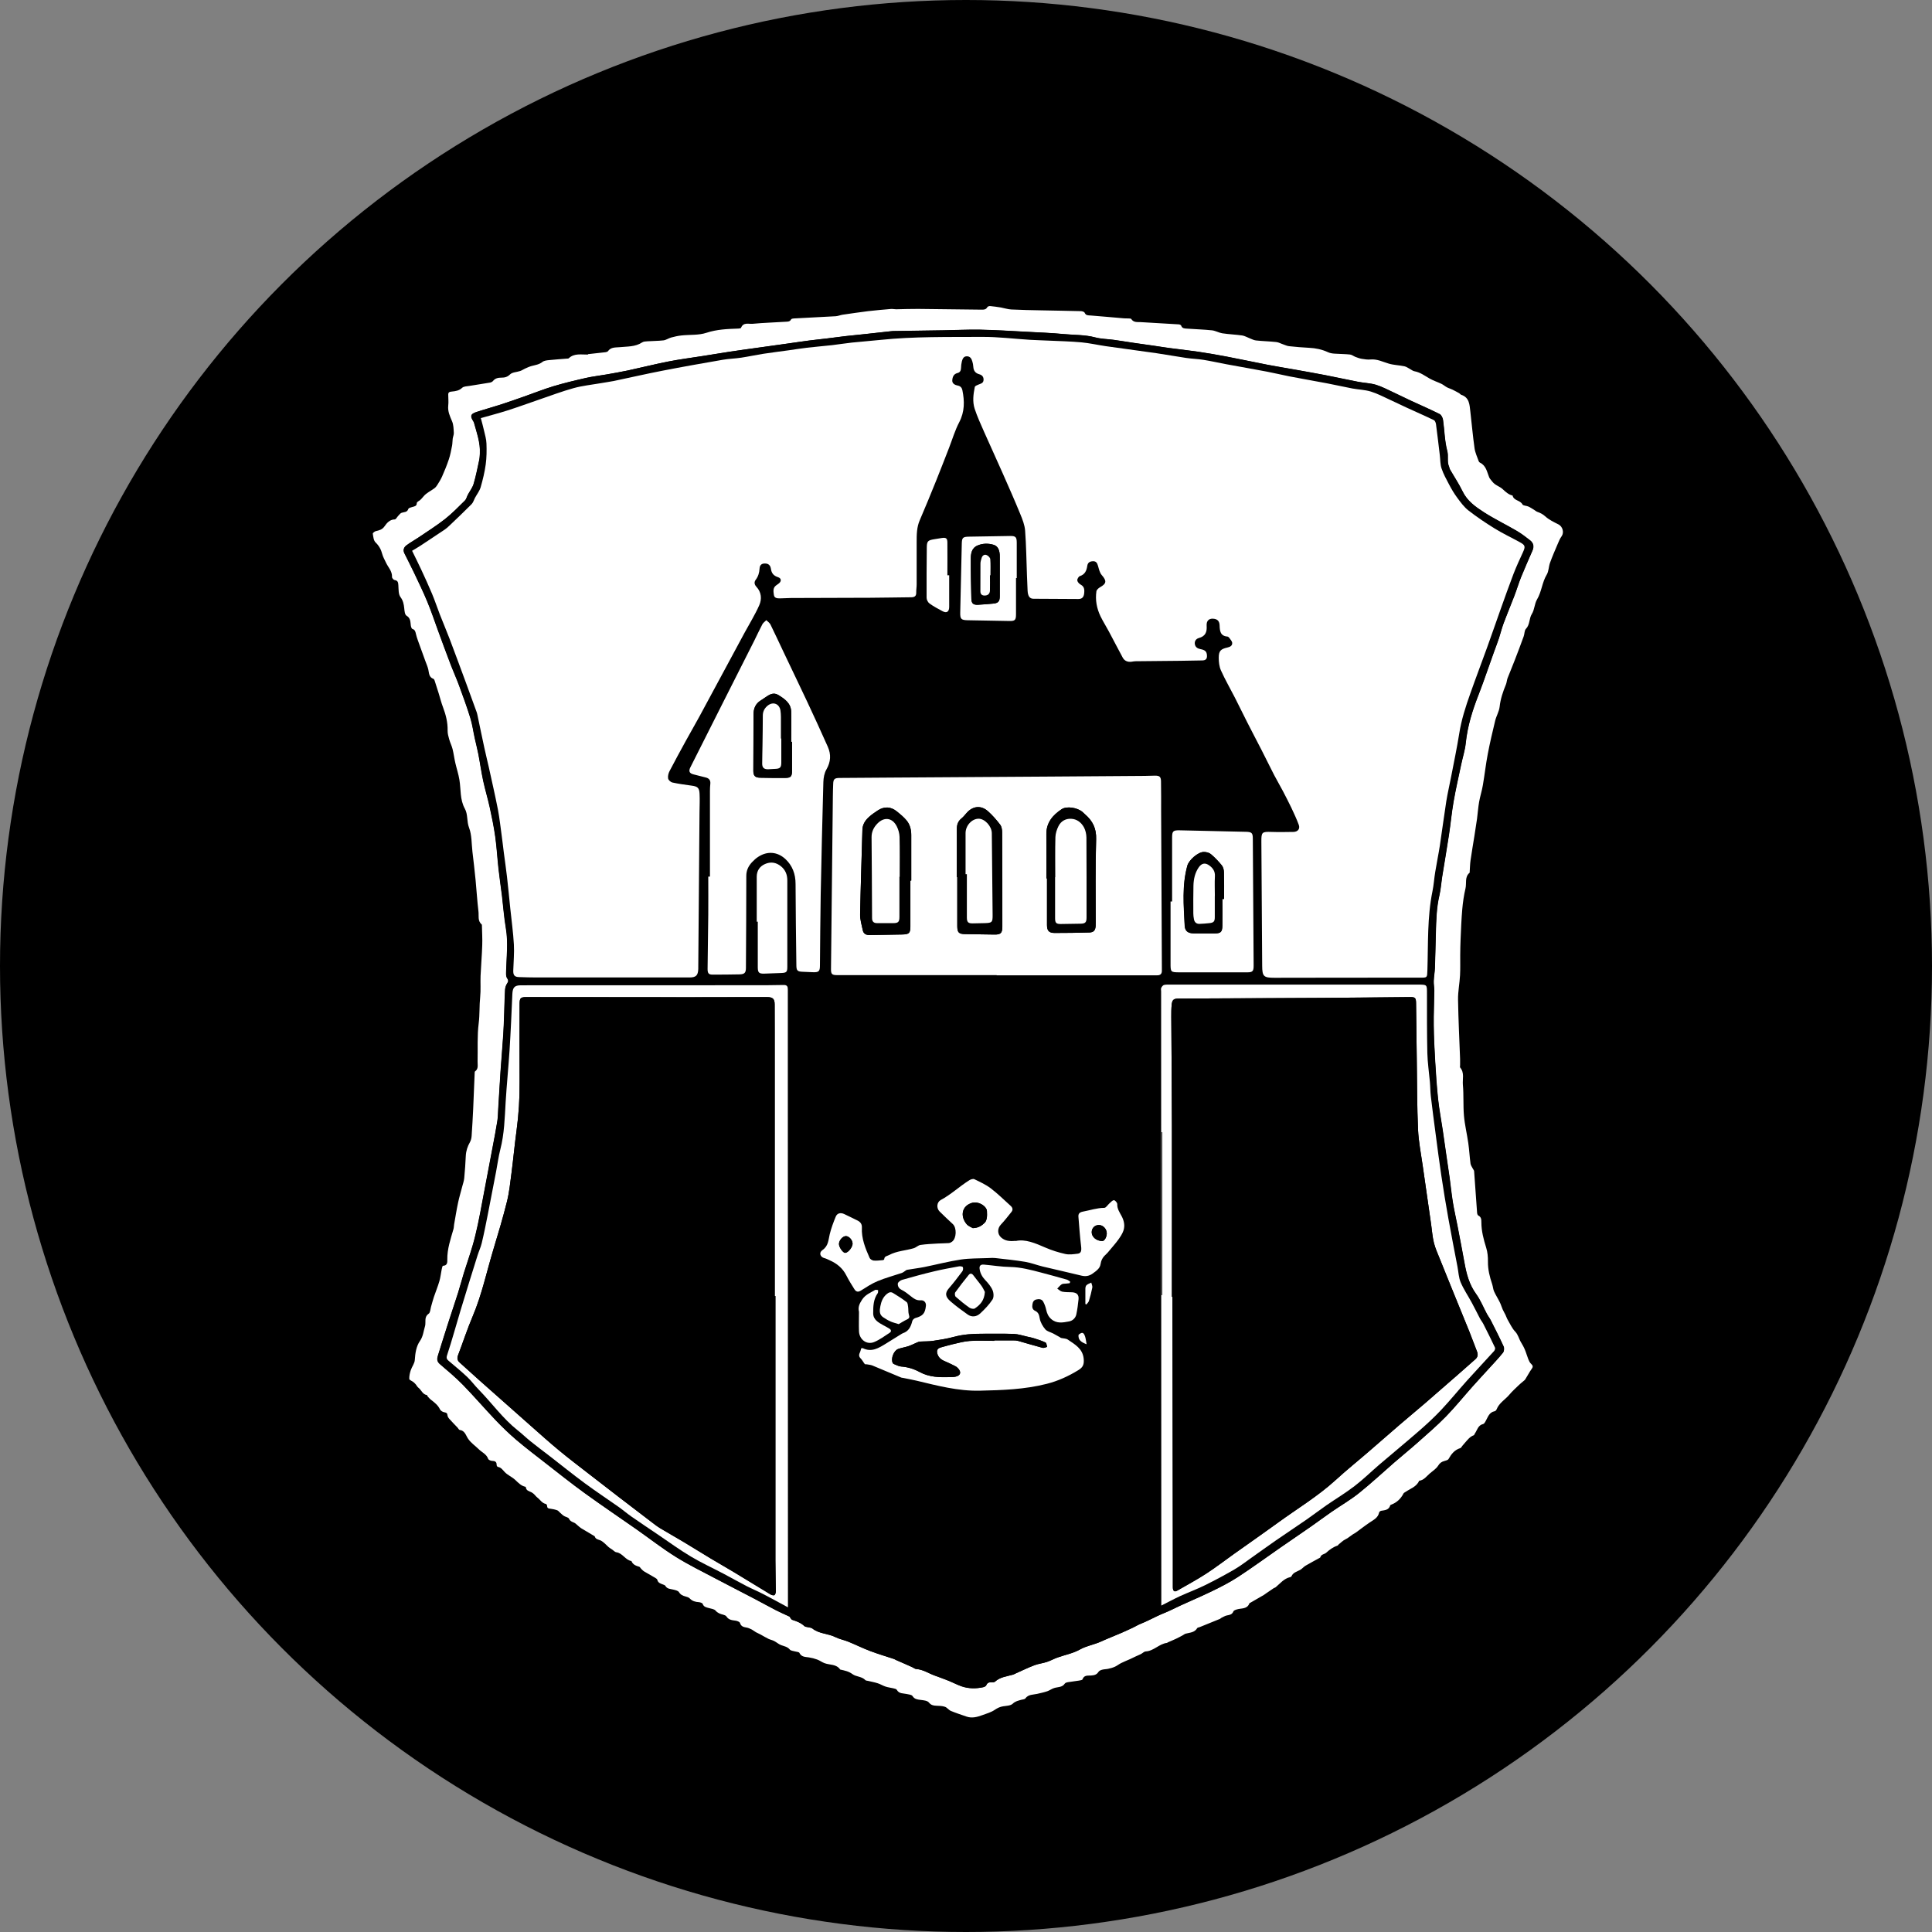 <?xml version="1.0" encoding="UTF-8"?>
<svg id="Ebene_1" data-name="Ebene 1" xmlns="http://www.w3.org/2000/svg" viewBox="0 0 311.4 311.4">
  <rect x="0" y="0" width="311.4" height="311.4" fill="#808080" stroke="none"/>
  <defs>
    <style>
      .cls-1, .cls-2 {
        stroke-width: 0px;
      }

      .cls-2 {
        fill: #fff;
      }
    </style>
  </defs>
  <circle class="cls-1" cx="155.7" cy="155.7" r="155.7"/>
  <g>
    <path class="cls-2" d="M94.78,57.08c.93-.1,1.87-.2,2.8-.31.15-.02.35-.07.42-.18.48-.66,1.2-.57,1.86-.63,1.24-.13,2.52-.03,3.64-.77.22-.15.56-.16.85-.18.86-.06,1.74-.05,2.59-.15.42-.05.81-.34,1.24-.46.54-.15,1.09-.27,1.65-.33,1.35-.15,2.77-.01,4.03-.43,1.7-.56,3.41-.62,5.14-.68.15,0,.41-.04.44-.12.37-.95,1.23-.59,1.87-.65,1.76-.17,3.53-.21,5.29-.33.33-.02.71.02.91-.38.05-.1.28-.14.42-.15,2.26-.12,4.52-.23,6.77-.36.36-.02.72-.18,1.08-.24,1.39-.2,2.78-.41,4.17-.58,1.22-.15,2.44-.24,3.67-.35.27-.02.55.05.82.05,1.18-.02,2.36-.07,3.55-.06,3.41.03,6.82.07,10.23.12.37,0,.69,0,.91-.39.06-.12.3-.2.45-.19.58.05,1.16.14,1.74.23.56.1,1.11.29,1.67.32,1.61.08,3.23.11,4.84.14,2.13.05,4.26.07,6.38.13.21,0,.54.1.61.25.21.48.58.42.98.45,1.8.14,3.59.31,5.39.46.25.02.51,0,.77.02.13,0,.33.01.38.09.38.59.97.47,1.54.5,2.04.11,4.08.23,6.11.36.14,0,.35.1.39.2.17.5.6.46.97.49,1.33.1,2.66.13,3.99.27.57.06,1.1.39,1.67.48,1.06.16,2.15.2,3.21.35.4.06.78.29,1.17.44.34.13.68.32,1.03.36,1.09.12,2.19.14,3.29.26.39.04.75.26,1.13.38.31.11.63.26.95.29,1.07.11,2.15.21,3.22.26,1.06.05,2.07.26,3.04.71.32.15.71.21,1.07.23.82.06,1.65.05,2.47.14.3.03.57.26.87.38.32.12.66.25,1,.31.48.08.98.16,1.47.11,1.06-.09,1.96.39,2.92.67.82.24,1.7.25,2.53.43.33.07.63.31.94.47.22.12.43.29.67.33.93.17,1.66.73,2.45,1.18.6.34,1.27.55,1.9.85.31.15.58.4.89.56.28.15.6.23.88.37.37.18.73.38,1.09.58.12.07.2.21.32.25,1.33.44,1.34,1.6,1.47,2.69.23,1.98.4,3.97.68,5.94.1.71.43,1.39.67,2.08.03.09.11.18.19.22,1.01.48,1.14,1.5,1.5,2.38.11.26.35.47.52.71.43.57,1.18.75,1.64,1.18.5.46.94.89,1.61,1.04.18.85,1.22.73,1.59,1.43.11.22.64.2.95.34.32.14.61.35.92.53.18.11.34.26.53.33.48.17.88.37,1.28.73.6.55,1.38.92,2.12,1.29.68.34.95,1.31.51,1.92-.27.37-.45.81-.63,1.24-.43,1.01-.87,2.01-1.24,3.04-.22.61-.2,1.35-.52,1.89-.76,1.25-.82,2.75-1.57,4.01-.41.69-.4,1.65-.83,2.33-.48.76-.29,1.72-.96,2.41-.26.27-.21.81-.36,1.21-.47,1.29-.95,2.58-1.45,3.86-.37.97-.78,1.92-1.15,2.88-.12.32-.13.69-.26,1.01-.48,1.16-.88,2.33-1.02,3.61-.09.77-.54,1.49-.72,2.25-.43,1.78-.85,3.56-1.19,5.35-.32,1.66-.5,3.35-.79,5.02-.15.9-.44,1.78-.6,2.68-.16.9-.22,1.83-.34,2.74-.13.92-.28,1.83-.42,2.75-.21,1.32-.44,2.64-.63,3.97-.08.58-.09,1.18-.13,1.76,0,.08.01.19-.03.23-.81.68-.45,1.68-.65,2.52-.26,1.1-.42,2.22-.52,3.35-.14,1.6-.2,3.21-.27,4.82-.04.86-.05,1.73-.06,2.59-.01,1.08.03,2.17-.03,3.25-.07,1.31-.34,2.61-.32,3.91.05,3.19.21,6.37.33,9.56.01.33,0,.67,0,1.01,0,.13-.05.32.02.39.71.83.35,1.85.43,2.77.15,1.64.03,3.31.17,4.96.13,1.49.49,2.95.7,4.43.16,1.1.21,2.21.36,3.31.04.28.23.53.36.79.07.15.21.28.22.43.17,2.23.32,4.47.48,6.7.01.16.08.39.2.45.47.24.49.63.49,1.08,0,1.42.36,2.77.78,4.12.22.7.29,1.47.28,2.21-.02,1.28.28,2.47.68,3.65.13.39.15.82.31,1.18.28.61.65,1.18.94,1.78.18.36.28.76.45,1.13.13.29.3.56.44.85.13.27.22.57.37.82.38.64.69,1.35,1.19,1.88.5.51.6,1.16.94,1.72.24.39.47.8.64,1.22.21.5.35,1.03.55,1.53.11.27.24.55.45.74.28.27.35.45.1.79-.39.54-.69,1.15-1.05,1.71-.1.15-.27.25-.41.38-.21.18-.43.35-.63.55-.5.49-1.03.95-1.48,1.49-.67.82-1.68,1.35-2.09,2.4-.05.13-.19.29-.31.31-.92.17-1.1.98-1.48,1.63-.09.16-.22.39-.37.43-.86.19-.97,1.01-1.37,1.57-.06.08-.08.22-.14.24-.64.22-1.01.74-1.43,1.21-.14.16-.28.32-.42.49-.11.13-.2.34-.34.38-.92.28-1.44.95-1.89,1.75-.1.18-.42.25-.66.32-.45.12-.75.32-1.02.76-.3.49-.86.84-1.32,1.23-.54.46-.95,1.1-1.74,1.2-.42.98-1.42,1.26-2.2,1.8-.11.08-.27.14-.32.25-.44.86-1.09,1.47-2,1.81-.05.02-.13.06-.14.1-.21.76-.86.78-1.47.88-.12.02-.29.16-.32.27-.17.87-.9,1.19-1.53,1.62-.77.52-1.51,1.1-2.27,1.65-.13.09-.28.15-.41.24-.3.21-.58.43-.88.63-.21.14-.45.23-.65.37-.28.2-.54.44-.8.66-.06.05-.1.15-.16.17-.71.23-1.27.64-1.83,1.15-.28.26-.82.23-.95.74,0,.03-.05.06-.09.08-.76.42-1.54.83-2.29,1.27-.31.18-.55.5-.86.67-.52.29-1.14.41-1.41,1.04-.03.06-.12.12-.19.13-1.02.22-1.63,1.03-2.37,1.64-.09.07-.21.09-.31.15-.4.27-.79.54-1.19.81-.13.09-.25.19-.38.27-.71.42-1.43.82-2.15,1.24-.07.04-.17.07-.19.12-.37.98-1.31.75-2.03.98-.2.06-.49.16-.55.32-.2.49-.57.56-1.02.64-.34.06-.64.27-.96.42-.07.03-.11.12-.18.14-1.08.44-2.16.88-3.25,1.32-.14.06-.36.07-.42.17-.43.74-1.2.71-1.88.9-.16.05-.29.17-.44.25-.36.19-.72.4-1.1.57-.44.21-.9.39-1.35.59-.03.02-.06.07-.09.07-1.27.14-2.13,1.31-3.45,1.38-.27.02-.51.3-.78.43-.27.14-.55.24-.82.37-.31.14-.61.3-.92.44-.47.21-.96.4-1.42.63-.35.17-.66.43-1.01.59-.35.16-.72.26-1.1.34-.32.07-.66.06-.98.15-.21.06-.47.17-.58.35-.29.47-.72.55-1.2.58-.53.03-1.12-.09-1.37.62-.04.12-.37.16-.58.2-.6.1-1.2.16-1.8.26-.17.03-.38.09-.47.22-.42.64-1.13.53-1.72.72-.39.12-.73.39-1.12.52-.53.18-1.08.29-1.62.42-.66.15-1.41.06-1.9.73-.11.15-.42.16-.64.22-.49.14-.96.22-1.39.63-.34.33-1.01.34-1.54.42-.51.08-.92.27-1.36.57-.58.4-1.3.6-1.98.85-.83.3-1.68.55-2.57.24-.84-.29-1.7-.57-2.52-.91-.36-.15-.61-.55-.97-.67-.43-.15-.92-.15-1.39-.17-.48-.02-.84-.09-1.2-.53-.25-.3-.87-.35-1.34-.41-.51-.07-.96-.1-1.29-.62-.14-.22-.61-.26-.94-.33-.57-.13-1.22-.01-1.59-.67-.08-.15-.37-.2-.58-.25-.41-.1-.84-.14-1.25-.28-.43-.14-.82-.4-1.25-.53-.52-.17-1.06-.26-1.59-.39-.13-.03-.31-.03-.39-.11-.57-.62-1.49-.53-2.08-.97-.62-.46-1.26-.58-1.94-.73-.02,0-.04,0-.05-.02-.62-.9-1.67-.7-2.52-1.02-.41-.15-.76-.43-1.17-.58-.43-.16-.89-.28-1.35-.35-.6-.09-1.2-.05-1.53-.73-.07-.15-.45-.16-.69-.23-.29-.09-.69-.1-.85-.3-.39-.47-.91-.53-1.41-.72-.4-.15-.73-.46-1.12-.66-.29-.15-.62-.21-.92-.35-.44-.22-.86-.47-1.29-.71-.24-.13-.49-.23-.73-.36-.23-.13-.43-.31-.66-.43-.27-.13-.55-.27-.85-.32-.49-.08-.88-.17-1.06-.75-.06-.19-.49-.34-.77-.37-.55-.07-1.07-.13-1.41-.67-.09-.14-.32-.23-.51-.28-.48-.12-.9-.26-1.25-.67-.22-.25-.69-.29-1.06-.4-.41-.12-.83-.16-1.01-.68-.05-.14-.39-.25-.6-.27-.57-.04-1.06-.16-1.48-.6-.16-.17-.44-.26-.68-.32-.45-.11-.8-.28-1.07-.71-.14-.22-.56-.31-.87-.39-.48-.13-1.02-.08-1.32-.62-.06-.11-.26-.16-.4-.22-.38-.15-.78-.25-.89-.75-.03-.12-.2-.23-.33-.31-.6-.35-1.2-.68-1.8-1.04-.19-.12-.35-.3-.51-.46-.09-.09-.16-.26-.27-.29-.54-.16-1.04-.34-1.26-.92-.99-.16-1.42-1.29-2.45-1.42-.22-.03-.4-.26-.61-.4-.2-.14-.42-.26-.61-.42-.21-.17-.39-.39-.6-.57-.23-.19-.45-.4-.72-.52-.36-.15-.78-.17-.92-.63,0-.03-.05-.06-.09-.08-.71-.42-1.42-.83-2.12-1.26-.22-.14-.4-.33-.61-.5-.16-.13-.31-.3-.5-.38-.34-.14-.65-.25-.84-.65-.1-.22-.53-.27-.79-.43-.23-.14-.42-.34-.63-.52-.16-.13-.29-.34-.47-.4-.36-.13-.75-.21-1.13-.26-.29-.03-.49-.07-.5-.43,0-.11-.1-.31-.19-.33-.64-.12-.93-.69-1.38-1.03-.21-.16-.36-.38-.55-.56-.12-.11-.26-.21-.4-.29-.37-.19-.85-.25-.91-.8,0-.03-.04-.09-.06-.09-.69-.14-1.13-.62-1.62-1.08-.53-.51-1.28-.8-1.76-1.33-.33-.36-.57-.72-1.08-.8-.08-.01-.2-.21-.19-.32.01-.55-.31-.63-.76-.65-.22-.01-.55-.16-.61-.33-.27-.77-1.01-1.04-1.52-1.55-.57-.57-1.25-1-1.72-1.7-.35-.51-.5-1.3-1.34-1.4-.13-.02-.23-.24-.34-.37-.44-.47-.9-.92-1.32-1.4-.15-.16-.29-.38-.31-.59-.03-.36-.18-.43-.51-.49-.26-.04-.59-.24-.7-.47-.32-.67-.86-1.09-1.42-1.52-.22-.16-.39-.38-.58-.58-.05-.05-.06-.19-.09-.2-.73-.1-.91-.84-1.4-1.2-.17-.13-.27-.36-.41-.52-.12-.14-.26-.28-.4-.39-.22-.17-.64-.32-.65-.49-.02-.47.09-.96.24-1.41.18-.56.62-1.09.65-1.65.07-1.1.23-2.2.83-3.06.52-.75.56-1.54.8-2.32.07-.22.08-.46.08-.69,0-.53-.02-1,.53-1.39.26-.18.27-.73.38-1.12.15-.51.28-1.04.45-1.55.29-.86.64-1.7.89-2.56.18-.61.24-1.25.37-1.88.04-.22.13-.61.21-.61.72-.02.71-.57.7-1-.03-1.73.54-3.32,1-4.94.07-.24.05-.5.1-.75.21-1.17.39-2.34.64-3.5.18-.87.45-1.73.67-2.6.12-.45.28-.9.32-1.36.12-1.19.19-2.39.25-3.58.04-.79.28-1.51.67-2.2.16-.29.25-.66.27-1,.1-1.45.18-2.9.25-4.35.09-1.92.16-3.85.24-5.77,0-.1,0-.24.06-.28.58-.41.4-1.02.41-1.57.05-2.07-.08-4.16.18-6.19.18-1.42.09-2.84.24-4.25.11-1.11.02-2.24.06-3.36.07-1.66.22-3.32.27-4.98.04-1.04-.03-2.09-.05-3.13,0-.08,0-.18-.05-.22-.67-.57-.42-1.39-.51-2.09-.2-1.67-.3-3.36-.46-5.04-.15-1.53-.33-3.06-.51-4.58-.15-1.3-.09-2.68-.54-3.86-.4-1.03-.17-2.16-.68-3.07-.82-1.49-.62-3.11-.88-4.67-.15-.92-.45-1.81-.66-2.72-.17-.74-.26-1.49-.44-2.22-.13-.53-.39-1.03-.54-1.56-.13-.46-.27-.95-.26-1.42.03-1.31-.28-2.54-.74-3.76-.28-.72-.46-1.48-.69-2.22-.22-.7-.44-1.4-.67-2.1-.03-.1-.11-.24-.2-.27-.72-.26-.68-.9-.81-1.48-.1-.47-.31-.91-.47-1.36-.41-1.13-.83-2.27-1.23-3.4-.12-.33-.22-.66-.3-1-.08-.35-.14-.67-.57-.8-.13-.04-.22-.35-.25-.54-.08-.6-.02-1.19-.7-1.6-.27-.16-.32-.77-.36-1.18-.07-.66-.17-1.23-.61-1.82-.35-.47-.29-1.26-.34-1.91-.03-.44-.07-.75-.61-.83-.16-.02-.42-.32-.41-.48.05-.96-.64-1.58-.99-2.36-.2-.44-.46-.87-.58-1.33-.19-.75-.52-1.35-1.09-1.9-.31-.3-.36-.91-.44-1.4-.02-.11.29-.36.48-.41.56-.14,1.02-.21,1.43-.8.32-.47.82-1.09,1.63-1.09.19,0,.37-.39.57-.59.17-.17.33-.41.54-.48.4-.14.89-.04,1.08-.62.06-.17.45-.26.7-.33.33-.09.66-.14.66-.6,0-.09.11-.22.2-.27.4-.21.65-.54.94-.88.44-.52,1.13-.82,1.69-1.24.19-.14.35-.33.47-.53.28-.45.57-.9.78-1.38.4-.91.78-1.83,1.09-2.77.24-.71.37-1.46.52-2.2.07-.36.05-.74.1-1.11.04-.32.2-.65.18-.96-.04-.62-.04-1.3-.28-1.85-.35-.82-.72-1.6-.62-2.53.07-.59,0-1.19,0-1.79,0-.4.25-.45.59-.48.6-.06,1.17-.14,1.66-.61.26-.24.77-.23,1.17-.3,1.1-.19,2.2-.34,3.29-.53.18-.03.39-.12.5-.26.36-.45.84-.54,1.36-.54.54,0,.96-.1,1.4-.53.37-.36,1.07-.35,1.62-.54.28-.09.52-.27.79-.39.35-.16.7-.32,1.07-.42.6-.16,1.2-.23,1.73-.65.27-.22.72-.26,1.1-.3.96-.1,1.92-.16,2.87-.24.1,0,.22,0,.28-.06.89-.84,2.02-.57,3.08-.59ZM127.31,260.6c.11.13.23.42.42.48.72.23,1.39.48,1.95,1.01.14.13.41.12.61.18.23.06.5.07.67.2,1.08.87,2.52.79,3.71,1.39.65.33,1.4.46,2.09.74,1.18.48,2.32,1.05,3.51,1.5,1.27.48,2.57.86,3.86,1.29.11.04.2.11.31.16.49.22.98.42,1.47.64.4.18.8.36,1.2.54.19.09.38.26.58.27,1.1.07,2,.7,3,1.06.77.28,1.53.56,2.29.86.68.27,1.34.63,2.03.87,1.14.39,2.31.39,3.49.14.18-.04.42-.17.48-.31.15-.38.4-.49.78-.48.21,0,.49.02.63-.1.83-.76,1.9-.85,2.9-1.13.15-.04.28-.13.42-.19,1-.44,1.99-.93,3.01-1.32.65-.25,1.37-.32,2.03-.54.58-.19,1.13-.51,1.71-.71,1.2-.43,2.51-.67,3.61-1.29,1.09-.61,2.29-.78,3.39-1.28,1.1-.5,2.24-.94,3.35-1.42.62-.27,1.24-.56,1.86-.85.37-.17.71-.4,1.09-.55.96-.39,1.87-.85,2.8-1.3.68-.33,1.41-.58,2.1-.92,2.14-1.06,4.36-1.96,6.51-2.99,1.49-.72,2.97-1.47,4.36-2.37,2.35-1.53,4.62-3.2,6.93-4.8,1.64-1.13,3.29-2.25,4.92-3.39,1.09-.76,2.15-1.56,3.24-2.31,1.48-1.02,3.05-1.92,4.44-3.04,1.96-1.57,3.8-3.29,5.7-4.94,1.25-1.08,2.53-2.11,3.76-3.21,1.54-1.37,3.1-2.71,4.54-4.18,1.5-1.54,2.85-3.22,4.29-4.83.86-.97,1.75-1.92,2.62-2.88.77-.85,1.57-1.68,2.29-2.58.18-.22.23-.72.11-.99-.65-1.43-1.37-2.83-2.08-4.24-.18-.35-.43-.66-.61-1-.58-1.07-1.03-2.24-1.74-3.22-1.12-1.54-1.57-3.26-1.89-5.07-.36-1.99-.75-3.98-1.13-5.97-.24-1.26-.54-2.51-.74-3.77-.21-1.31-.34-2.63-.52-3.95-.18-1.28-.38-2.55-.56-3.83-.18-1.28-.36-2.55-.55-3.83-.24-1.64-.56-3.27-.74-4.92-.22-2.07-.36-4.14-.48-6.21-.12-1.92-.21-3.85-.23-5.78-.02-1.85.07-3.7.09-5.56,0-.53-.11-1.06-.09-1.58.03-.7.16-1.4.19-2.1.07-1.87.09-3.73.15-5.6.06-2.05.1-4.1.58-6.12.22-.95.28-1.93.43-2.9.37-2.29.76-4.57,1.11-6.86.27-1.77.43-3.56.74-5.33.35-2.01.81-4,1.23-6,.24-1.14.61-2.27.73-3.42.28-2.74,1.09-5.32,2.09-7.86.27-.69.53-1.39.78-2.09.56-1.57,1.11-3.14,1.67-4.71.27-.75.56-1.49.81-2.24.26-.79.45-1.6.74-2.38.56-1.51,1.19-2.99,1.76-4.49.38-.99.68-2.02,1.08-3.01.58-1.44,1.22-2.85,1.83-4.27.28-.64.16-1.2-.38-1.63-.69-.54-1.39-1.08-2.14-1.52-1.76-1.03-3.61-1.92-5.32-3.02-1.35-.87-2.68-1.8-3.43-3.36-.59-1.22-1.36-2.36-2.04-3.55-.08-.13-.08-.3-.14-.44-.37-.8-.05-1.66-.29-2.53-.43-1.61-.44-3.33-.68-4.99-.05-.34-.27-.81-.55-.95-1.51-.76-3.07-1.43-4.6-2.14-.97-.45-1.92-.93-2.89-1.38-.92-.42-1.82-.91-2.78-1.2-.9-.27-1.88-.29-2.82-.47-1.79-.35-3.58-.74-5.37-1.09-1.66-.32-3.33-.61-5-.91-1.42-.25-2.84-.48-4.25-.75-2.25-.44-4.5-.92-6.75-1.35-1.51-.29-3.03-.54-4.55-.77-1.5-.22-3.02-.38-4.53-.58-.83-.11-1.66-.25-2.49-.37-1.08-.16-2.16-.3-3.24-.46-1.08-.16-2.16-.34-3.24-.49-1.01-.14-2.05-.14-3.02-.4-1.66-.44-3.35-.37-5.02-.53-1.99-.19-4-.26-6-.37-2.49-.13-4.99-.29-7.48-.34-2.01-.04-4.02.07-6.03.1-2.68.04-5.36.08-8.04.12-.12,0-.24.01-.35.03-1.36.15-2.72.3-4.09.45-1.05.11-2.11.21-3.16.33-1.01.12-2.01.26-3.02.38-.97.12-1.95.21-2.92.34-1.16.15-2.32.33-3.48.49-1.7.24-3.4.47-5.09.71-1.45.2-2.89.4-4.34.62-1.43.22-2.85.45-4.27.68-1.83.29-3.67.52-5.49.88-2.2.43-4.37.98-6.56,1.45-1.14.24-2.29.44-3.44.64-1.11.2-2.24.32-3.34.57-1.74.4-3.48.82-5.2,1.33-1.58.48-3.11,1.09-4.67,1.64-1.26.44-2.52.89-3.79,1.3-1.3.42-2.61.77-3.91,1.2-.97.32-1.06.63-.53,1.48.04.07.09.13.11.21.45,1.65,1.05,3.27.96,5.01-.02.37-.04.74-.12,1.1-.27,1.27-.52,2.55-.89,3.79-.19.62-.62,1.17-.93,1.75-.16.31-.23.7-.47.93-1.04,1.02-2.06,2.08-3.2,2.98-1.37,1.08-2.86,2.01-4.3,2.99-.63.43-1.3.79-1.91,1.24-.42.31-.61.76-.35,1.29.53,1.06,1.08,2.11,1.58,3.18.73,1.54,1.48,3.08,2.13,4.66.62,1.49,1.12,3.02,1.68,4.53.33.89.65,1.78.98,2.67.39,1.04.76,2.08,1.17,3.11.42,1.07.89,2.11,1.28,3.18.63,1.73,1.27,3.46,1.81,5.22.32,1.06.47,2.17.71,3.25.19.87.42,1.73.59,2.61.27,1.43.47,2.88.78,4.3.31,1.44.75,2.86,1.06,4.3.34,1.56.66,3.13.88,4.7.24,1.71.33,3.43.52,5.14.16,1.46.38,2.91.56,4.36.21,1.75.34,3.51.63,5.24.39,2.3.11,4.59.04,6.89-.01.45-.07.85.2,1.22.18.26.18.45-.01.73-.2.3-.34.68-.36,1.03-.08,1.25-.1,2.51-.14,3.77-.04,1.15-.07,2.3-.15,3.45-.13,1.98-.31,3.95-.44,5.93-.14,2-.25,4-.37,6-.04.69-.05,1.38-.15,2.06-.23,1.42-.51,2.83-.77,4.25-.54,2.87-1.09,5.74-1.63,8.61-.24,1.28-.47,2.57-.75,3.84-.25,1.13-.51,2.27-.84,3.38-.43,1.47-.94,2.92-1.4,4.39-.33,1.07-.61,2.16-.95,3.23-.5,1.59-1.04,3.17-1.56,4.77-.57,1.79-1.14,3.58-1.69,5.37-.15.48-.15.91.32,1.31,1.28,1.09,2.57,2.18,3.75,3.38,1.8,1.85,3.49,3.82,5.27,5.69,1.05,1.11,2.16,2.17,3.32,3.16,1.52,1.29,3.11,2.51,4.69,3.73,2.1,1.63,4.18,3.3,6.34,4.86,2.75,1.99,5.56,3.89,8.34,5.83,2.11,1.48,4.16,3.07,6.34,4.44,2.06,1.29,4.26,2.36,6.42,3.5,2.05,1.09,4.11,2.14,6.17,3.21,1.19.62,2.36,1.28,3.55,1.89.7.36,1.43.67,2.24,1.05Z"/>
    <path class="cls-1" d="M127.31,260.6c-.81-.38-1.54-.69-2.24-1.05-1.19-.61-2.36-1.27-3.55-1.89-2.05-1.08-4.12-2.13-6.17-3.21-2.15-1.14-4.35-2.21-6.42-3.5-2.19-1.36-4.23-2.96-6.34-4.44-2.78-1.95-5.59-3.84-8.34-5.83-2.15-1.56-4.24-3.22-6.34-4.86-1.58-1.23-3.17-2.44-4.69-3.73-1.16-.99-2.27-2.06-3.32-3.16-1.78-1.87-3.47-3.84-5.27-5.69-1.17-1.2-2.47-2.29-3.75-3.38-.47-.4-.47-.83-.32-1.31.55-1.79,1.12-3.58,1.69-5.37.51-1.59,1.05-3.17,1.56-4.77.34-1.07.62-2.16.95-3.23.46-1.47.97-2.92,1.4-4.39.33-1.11.59-2.25.84-3.38.28-1.27.5-2.56.75-3.84.55-2.87,1.09-5.74,1.63-8.61.27-1.41.55-2.83.77-4.25.11-.68.11-1.37.15-2.06.13-2,.24-4,.37-6,.14-1.98.31-3.95.44-5.93.08-1.15.1-2.3.15-3.45.05-1.26.06-2.51.14-3.77.02-.35.16-.74.36-1.03.19-.28.19-.47.01-.73-.26-.37-.21-.77-.2-1.22.06-2.29.35-4.59-.04-6.89-.3-1.73-.42-3.49-.63-5.24-.18-1.45-.4-2.9-.56-4.36-.19-1.71-.28-3.44-.52-5.14-.22-1.58-.54-3.15-.88-4.7-.31-1.44-.75-2.86-1.06-4.3-.31-1.42-.5-2.87-.78-4.3-.17-.88-.4-1.74-.59-2.61-.24-1.08-.38-2.2-.71-3.25-.54-1.76-1.17-3.49-1.81-5.22-.39-1.07-.87-2.12-1.28-3.18-.4-1.03-.78-2.07-1.17-3.11-.33-.89-.65-1.78-.98-2.67-.55-1.51-1.06-3.04-1.68-4.53-.65-1.58-1.4-3.12-2.13-4.66-.51-1.07-1.06-2.12-1.58-3.18-.26-.53-.07-.98.35-1.29.61-.45,1.28-.82,1.91-1.24,1.44-.98,2.93-1.91,4.3-2.99,1.14-.9,2.16-1.96,3.2-2.98.23-.23.3-.62.47-.93.31-.59.75-1.13.93-1.75.37-1.24.61-2.52.89-3.79.08-.36.1-.73.12-1.1.09-1.75-.51-3.37-.96-5.01-.02-.07-.07-.14-.11-.21-.53-.85-.44-1.16.53-1.48,1.29-.42,2.61-.78,3.91-1.2,1.27-.41,2.53-.86,3.79-1.3,1.56-.55,3.09-1.16,4.67-1.64,1.71-.52,3.45-.94,5.2-1.33,1.1-.25,2.23-.38,3.34-.57,1.15-.2,2.3-.4,3.44-.64,2.19-.47,4.36-1.02,6.56-1.45,1.82-.36,3.66-.59,5.49-.88,1.43-.23,2.85-.46,4.27-.68,1.44-.22,2.89-.42,4.34-.62,1.7-.24,3.4-.47,5.09-.71,1.16-.16,2.32-.34,3.48-.49.97-.13,1.94-.22,2.92-.34,1.01-.12,2.01-.27,3.02-.38,1.05-.12,2.11-.21,3.16-.33,1.36-.15,2.73-.3,4.09-.45.12-.01.24-.02.35-.03,2.68-.04,5.36-.08,8.04-.12,2.01-.03,4.02-.14,6.03-.1,2.5.05,4.99.21,7.48.34,2,.1,4,.18,6,.37,1.67.16,3.36.09,5.02.53.97.26,2.02.26,3.02.4,1.08.15,2.16.33,3.24.49,1.08.16,2.16.3,3.24.46.83.12,1.66.26,2.49.37,1.51.2,3.02.36,4.53.58,1.52.22,3.04.48,4.55.77,2.25.43,4.5.91,6.75,1.35,1.41.27,2.83.5,4.25.75,1.67.3,3.33.59,5,.91,1.79.35,3.58.75,5.37,1.09.94.18,1.91.2,2.82.47.96.29,1.86.77,2.78,1.2.97.45,1.92.93,2.89,1.38,1.54.71,3.09,1.38,4.6,2.14.28.14.5.6.55.95.24,1.66.25,3.38.68,4.99.23.87-.08,1.73.29,2.53.06.14.07.31.14.44.68,1.18,1.45,2.32,2.04,3.55.75,1.55,2.08,2.49,3.43,3.36,1.71,1.1,3.56,1.99,5.32,3.02.75.44,1.45.99,2.14,1.52.54.42.65.99.38,1.63-.62,1.42-1.25,2.84-1.83,4.27-.4.99-.7,2.01-1.08,3.01-.57,1.5-1.2,2.99-1.76,4.49-.29.78-.48,1.59-.74,2.38-.25.75-.54,1.49-.81,2.24-.56,1.57-1.11,3.14-1.67,4.71-.25.7-.5,1.4-.78,2.09-.99,2.54-1.81,5.12-2.09,7.86-.12,1.15-.49,2.28-.73,3.42-.42,2-.88,3.99-1.23,6-.31,1.77-.47,3.56-.74,5.33-.35,2.29-.75,4.58-1.11,6.86-.15.96-.21,1.95-.43,2.9-.48,2.02-.52,4.07-.58,6.12-.05,1.87-.08,3.73-.15,5.6-.03.7-.16,1.4-.19,2.1-.02.53.09,1.05.09,1.58-.02,1.85-.12,3.71-.09,5.56.02,1.93.12,3.85.23,5.78.12,2.07.26,4.15.48,6.21.18,1.65.5,3.28.74,4.92.19,1.28.36,2.55.55,3.83.18,1.28.38,2.55.56,3.83.18,1.31.3,2.64.52,3.95.21,1.26.5,2.51.74,3.77.39,1.99.78,3.98,1.13,5.97.33,1.81.77,3.54,1.89,5.07.71.97,1.16,2.14,1.74,3.22.18.34.44.65.61,1,.71,1.4,1.43,2.81,2.08,4.24.12.27.07.76-.11.99-.72.9-1.52,1.73-2.29,2.58-.87.96-1.76,1.91-2.62,2.88-1.43,1.61-2.78,3.29-4.29,4.83-1.43,1.47-3,2.81-4.54,4.18-1.23,1.09-2.52,2.13-3.76,3.21-1.9,1.65-3.73,3.37-5.7,4.94-1.4,1.12-2.97,2.02-4.44,3.04-1.09.75-2.15,1.56-3.24,2.31-1.63,1.14-3.29,2.25-4.92,3.39-2.31,1.6-4.58,3.27-6.93,4.8-1.38.9-2.87,1.65-4.36,2.37-2.15,1.04-4.37,1.94-6.51,2.99-.7.34-1.43.59-2.1.92-.92.46-1.84.91-2.8,1.3-.38.15-.72.38-1.09.55-.61.29-1.23.58-1.86.85-1.11.48-2.25.92-3.35,1.42-1.1.5-2.3.67-3.39,1.28-1.1.62-2.4.86-3.61,1.29-.58.21-1.12.52-1.71.71-.67.22-1.38.29-2.03.54-1.02.39-2.01.87-3.01,1.32-.14.06-.28.15-.42.19-1,.29-2.07.37-2.9,1.13-.13.12-.41.11-.63.1-.38,0-.62.1-.78.48-.06.15-.3.27-.48.31-1.17.26-2.35.25-3.49-.14-.69-.24-1.35-.59-2.03-.87-.76-.3-1.52-.59-2.29-.86-1-.36-1.89-.99-3-1.06-.2-.01-.38-.18-.58-.27-.4-.18-.8-.37-1.2-.54-.49-.22-.98-.42-1.47-.64-.11-.05-.2-.12-.31-.16-1.29-.43-2.59-.81-3.86-1.29-1.19-.45-2.33-1.02-3.51-1.5-.68-.28-1.43-.41-2.09-.74-1.19-.6-2.62-.51-3.71-1.39-.17-.14-.45-.14-.67-.2-.21-.06-.48-.05-.61-.18-.56-.53-1.24-.79-1.95-1.01-.19-.06-.32-.35-.42-.48ZM66.47,88.75c.51,1.05,1.01,2.05,1.48,3.05.6,1.29,1.19,2.58,1.74,3.89.46,1.1.82,2.23,1.26,3.34.51,1.31,1.07,2.6,1.57,3.92.91,2.4,1.8,4.82,2.69,7.23.57,1.53,1.13,3.07,1.68,4.61.06.16.09.34.13.51.37,1.74.72,3.48,1.1,5.22.22,1.03.49,2.05.71,3.08.5,2.29,1.03,4.58,1.48,6.88.28,1.42.43,2.86.62,4.3.12.85.21,1.71.32,2.56.17,1.32.37,2.64.52,3.97.19,1.7.35,3.4.53,5.1.2,1.93.47,3.86.58,5.8.08,1.39-.07,2.8-.1,4.2-.02.77.22,1.03.95,1.06.94.03,1.89.05,2.83.06,3.37,0,6.75,0,10.12,0,4.83,0,9.67,0,14.5,0,1.05,0,1.38-.32,1.42-1.37,0-.08,0-.16,0-.24.07-8.35.13-16.69.2-25.04,0-.98.06-1.97.01-2.95-.05-.98-.32-1.18-1.29-1.32-1.03-.14-2.07-.28-3.08-.5-.28-.06-.66-.4-.7-.65-.06-.38.05-.84.23-1.19.86-1.67,1.76-3.32,2.67-4.96.71-1.29,1.45-2.56,2.15-3.85,1.43-2.63,2.85-5.28,4.27-7.92,1-1.85,1.99-3.7,2.99-5.55.8-1.48,1.69-2.93,2.38-4.46.44-.99.36-2.08-.46-2.97-.33-.35-.4-.75-.11-1.13.41-.54.58-1.14.62-1.81.04-.65.41-.87,1.05-.8.52.06.73.48.78.84.1.75.45,1.13,1.16,1.36.55.18.56.68.08,1.03-.14.11-.29.2-.43.31-.52.41-.39,1-.33,1.52.07.54.56.55.97.55.59,0,1.18-.06,1.77-.06,4.26-.02,8.53-.02,12.79-.04,2.21-.01,4.42-.06,6.63-.08.54,0,.8-.21.78-.78-.02-.43.06-.86.07-1.29,0-2.29.02-4.58,0-6.87,0-1.19,0-2.35.5-3.48.92-2.12,1.79-4.27,2.66-6.42.71-1.75,1.38-3.51,2.07-5.27.54-1.37.95-2.81,1.63-4.1.89-1.69.87-3.4.51-5.17-.08-.39-.31-.66-.74-.74-.45-.09-.9-.32-.89-.8.01-.51.18-1.07.83-1.22.4-.1.56-.37.58-.78.02-.37.05-.75.14-1.11.1-.4.27-.81.8-.81.53,0,.75.39.88.82.08.28.14.58.16.87.04.63.33,1.03.95,1.2.47.13.75.42.7.95-.04.51-.46.57-.82.72-.22.09-.56.22-.59.39-.24,1.16-.4,2.36-.02,3.51.42,1.27.98,2.49,1.52,3.72.98,2.23,2.01,4.44,2.99,6.66.97,2.2,1.94,4.39,2.85,6.61.35.85.7,1.74.77,2.64.18,2.42.21,4.84.3,7.27.03.81.06,1.61.1,2.42.04.88.33,1.3.96,1.3,2.41.02,4.81.02,7.22.04.58,0,.86-.27.93-.84.12-.84-.05-1.2-.57-1.49-.24-.13-.5-.43-.53-.67-.02-.22.21-.62.41-.69.84-.27,1.09-.9,1.2-1.66.08-.53.43-.72.91-.74.52-.02.69.3.82.75.15.52.28,1.11.61,1.49.81.92.78,1.36-.29,1.96-.25.14-.55.41-.58.65-.2,1.4.05,2.75.66,4.02.41.85.91,1.64,1.36,2.47.75,1.4,1.47,2.82,2.23,4.21.29.54.81.72,1.41.65.21-.02.43-.08.64-.08,2.41-.03,4.81-.04,7.22-.07,1.18-.01,2.36-.03,3.55-.06.56-.01.79-.27.75-.82-.04-.6-.29-.86-1.03-1-.47-.09-.83-.3-.92-.79-.09-.51.2-.88.64-1,1.06-.29,1.33-.95,1.26-1.98-.06-.88.46-1.26,1.27-1.11.59.11.79.5.82,1.06.04.86.1,1.7,1.25,1.79.1,0,.23.1.29.19.19.27.47.55.49.84.03.45-.36.64-.78.74-1.07.24-1.39.55-1.39,1.64,0,.69.08,1.44.36,2.06.67,1.48,1.49,2.9,2.23,4.35.67,1.31,1.3,2.63,1.97,3.94.77,1.51,1.56,3,2.33,4.51.69,1.34,1.35,2.7,2.04,4.05.46.88.96,1.74,1.43,2.62.47.88.93,1.77,1.35,2.67.43.9.85,1.8,1.19,2.74.24.65-.16,1.13-.87,1.14-1.18.02-2.37.04-3.55,0-1.51-.05-1.62.04-1.61,1.55.04,6.67.09,13.34.13,20.01.01,1.73.23,1.95,1.99,1.95,7.81,0,15.63-.01,23.44-.02,1.19,0,1.16.02,1.2-1.19.14-4.26-.04-8.54.82-12.75.21-1.02.27-2.06.44-3.08.23-1.43.53-2.85.75-4.28.36-2.36.66-4.73,1.03-7.09.21-1.35.53-2.68.79-4.02.44-2.3.93-4.6,1.3-6.92.35-2.23,1.04-4.36,1.79-6.48.89-2.5,1.83-4.98,2.73-7.48.72-1.99,1.41-4,2.12-6,.69-1.94,1.38-3.89,2.12-5.82.45-1.18.99-2.33,1.52-3.48.42-.9.37-1.12-.53-1.61-1.36-.73-2.75-1.4-4.06-2.21-1.44-.89-2.86-1.84-4.19-2.88-.71-.55-1.26-1.32-1.81-2.05-.5-.67-.92-1.4-1.32-2.14-.45-.84-.92-1.7-1.22-2.6-.22-.67-.19-1.42-.28-2.14-.2-1.66-.39-3.31-.61-4.96-.03-.24-.16-.59-.34-.68-1.46-.7-2.95-1.35-4.42-2.03-.91-.42-1.8-.86-2.7-1.27-1.01-.46-2-.99-3.05-1.31-.94-.29-1.97-.31-2.95-.49-1.38-.26-2.75-.57-4.13-.84-2.02-.39-4.04-.74-6.06-1.12-1.21-.23-2.4-.53-3.61-.76-2.17-.41-4.34-.79-6.52-1.19-1.23-.23-2.46-.51-3.7-.71-.93-.15-1.88-.17-2.81-.31-1.59-.23-3.17-.53-4.76-.76-2.73-.39-5.47-.75-8.21-1.14-1.3-.19-2.59-.49-3.89-.61-1.76-.16-3.54-.2-5.31-.28-1-.05-2.01-.07-3.01-.13-2.57-.16-5.14-.48-7.71-.47-5.47.03-10.96-.08-16.42.49-1.53.16-3.06.27-4.58.43-1.05.11-2.1.29-3.15.41-1.37.15-2.74.26-4.1.42-.97.11-1.94.28-2.91.41-1.38.19-2.76.36-4.13.57-1.18.18-2.34.44-3.52.62-.99.15-2,.17-2.98.34-3.24.56-6.48,1.13-9.71,1.76-2.63.51-5.24,1.11-7.86,1.66-.71.15-1.43.24-2.14.36-1.45.25-2.92.41-4.33.79-1.84.5-3.64,1.19-5.45,1.81-1.75.6-3.49,1.23-5.25,1.8-1.39.45-2.8.81-4.25,1.22.19.73.37,1.36.51,1.99.16.7.37,1.41.4,2.12.04,1.12.03,2.25-.12,3.35-.17,1.25-.47,2.48-.82,3.69-.18.6-.6,1.14-.91,1.7-.19.34-.29.75-.55,1.02-1.17,1.18-2.39,2.33-3.59,3.48-.24.23-.5.45-.77.64-1.26.85-2.54,1.69-3.81,2.53-.44.29-.9.55-1.37.84ZM160.63,157.17s0,.03,0,.05c7.85,0,15.71,0,23.56,0,.77,0,1.54,0,2.31,0,.51,0,.77-.23.76-.75,0-.18,0-.36,0-.53-.04-8.39-.08-16.77-.12-25.16,0-1.62,0-3.24-.02-4.85-.01-.72-.24-.9-.96-.89-.55,0-1.1.04-1.66.04-5.19.04-10.38.07-15.57.11-8.37.05-16.73.1-25.1.16-2.84.02-5.68.04-8.52.06-.82,0-1,.18-1.03,1.01-.02.65-.05,1.3-.05,1.95-.1,9.27-.2,18.55-.3,27.82,0,.84.16,1,1,1,8.56,0,17.13,0,25.69,0ZM114.43,141.26h-.25c0,2.03.01,4.06,0,6.1-.02,2.92-.08,5.84-.11,8.76,0,.74.17.95.81.95,1.44,0,2.88,0,4.32-.04.83-.02,1.04-.25,1.05-1.08.02-4.93.06-9.86.06-14.8,0-.88.34-1.57.9-2.18.31-.33.65-.64,1.03-.89,1.47-.94,3.07-.83,4.35.34,1.16,1.05,1.66,2.42,1.66,4.03,0,4.38.08,8.76.13,13.14,0,.84.17.99,1.01,1.02.53.02,1.06.05,1.6.07,1.02.04,1.18-.11,1.19-1.12.04-3.77.04-7.54.12-11.3.11-6.07.26-12.15.43-18.22.02-.69.15-1.45.49-2.03.71-1.23.78-2.43.22-3.68-1.09-2.43-2.2-4.85-3.32-7.26-1.24-2.64-2.51-5.27-3.76-7.9-.72-1.51-1.42-3.04-2.16-4.54-.13-.27-.44-.46-.67-.69-.21.22-.49.4-.63.66-.46.87-.87,1.77-1.31,2.65-1.62,3.22-3.26,6.44-4.88,9.66-1.8,3.57-3.6,7.15-5.4,10.72-.32.64-.18,1,.51,1.17.67.17,1.34.32,2.01.51.51.14.74.48.68,1.02-.04.37-.06.75-.06,1.12,0,4.6,0,9.19,0,13.79ZM187.18,258.79c1.12-.57,2.06-1.08,3.04-1.53,1.31-.6,2.68-1.11,3.98-1.74,1.61-.79,3.2-1.64,4.76-2.55.98-.57,1.88-1.28,2.81-1.93,1.28-.9,2.55-1.83,3.84-2.72,1.66-1.15,3.35-2.26,5.01-3.41,1.08-.75,2.12-1.55,3.2-2.3,1.5-1.04,3.07-1.98,4.51-3.08,1.4-1.08,2.67-2.32,4.01-3.47,2.14-1.83,4.31-3.61,6.43-5.46,1.22-1.07,2.43-2.18,3.54-3.36,1.42-1.51,2.73-3.14,4.12-4.68,1.45-1.61,2.93-3.18,4.39-4.79.12-.13.22-.42.16-.55-.6-1.27-1.23-2.53-1.86-3.78-.17-.33-.41-.62-.58-.95-.44-.82-.84-1.67-1.29-2.49-.6-1.1-1.32-2.14-1.8-3.29-.33-.77-.36-1.67-.52-2.52-.49-2.58-1-5.15-1.46-7.73-.41-2.33-.8-4.66-1.15-7-.33-2.22-.61-4.44-.91-6.66-.27-2.04-.54-4.08-.78-6.12-.09-.76-.09-1.53-.15-2.3-.13-1.55-.37-3.09-.41-4.64-.08-3.19-.07-6.38-.06-9.57,0-1.47.04-1.47-1.41-1.47-13.26,0-26.52,0-39.78,0-.39,0-.8-.03-1.18.05-.18.04-.37.28-.46.47-.08.16-.02.39-.02.58,0,19.97.01,39.94.02,59.9,0,11.74,0,23.48.01,35.22,0,1.24,0,2.48,0,3.87ZM126.98,259.06c0-.4,0-.62,0-.83,0-28.16-.01-56.32-.02-84.48,0-4.74,0-9.47,0-14.21,0-.49-.09-.79-.67-.78-1.68.03-3.35.03-5.03.04-12.43,0-24.86.01-37.3.01-1.05,0-1.36.34-1.4,1.42-.13,3.01-.26,6.02-.45,9.03-.17,2.79-.46,5.57-.63,8.36-.15,2.57-.21,5.13-.86,7.65-.3,1.17-.46,2.38-.68,3.57-.45,2.33-.89,4.65-1.35,6.98-.3,1.51-.61,3.03-.96,4.53-.16.68-.48,1.33-.68,2-.92,2.94-1.84,5.88-2.73,8.83-.73,2.41-1.38,4.84-2.17,7.22-.19.58.01.75.35,1.03.98.82,1.97,1.63,2.89,2.51.67.63,1.21,1.39,1.86,2.05,2.11,2.14,3.85,4.62,6.22,6.51.72.57,1.39,1.22,2.11,1.8,1,.8,2.02,1.56,3.03,2.34,1.91,1.48,3.79,3,5.73,4.43,1.8,1.33,3.67,2.56,5.5,3.85.71.5,1.36,1.06,2.07,1.56,1.43,1,2.88,1.97,4.33,2.94,1.72,1.16,3.41,2.39,5.19,3.46,1.7,1.01,3.5,1.84,5.25,2.76,1.25.66,2.47,1.35,3.72,2,.9.47,1.85.86,2.75,1.32,1.26.65,2.51,1.34,3.91,2.1ZM172.39,206.83c.03-.07.05-.14.08-.2-.18-.12-.34-.28-.54-.34-1.38-.39-2.77-.78-4.16-1.14-1.64-.43-3.26-.87-4.99-.9-1.4-.02-2.8-.26-4.21-.38-.54-.05-.77.19-.71.67.09.7.4,1.29.9,1.81.47.49.93,1.03,1.19,1.64.19.44.23,1.15-.01,1.51-.54.83-1.25,1.56-1.98,2.24-.62.58-1.39.62-2.01.18-.95-.67-1.89-1.36-2.77-2.12-.91-.79-.91-1.39-.27-2.11.76-.88,1.47-1.8,2.16-2.73.13-.17.17-.49.09-.68-.04-.11-.41-.16-.62-.13-1.34.24-2.67.48-3.99.8-1.74.42-3.47.89-5.19,1.38-.27.08-.66.37-.68.6-.03.37.12.76.58.99.56.28,1.07.68,1.56,1.08.46.37.89.68,1.53.62.56-.05.91.37.86.88-.14,1.27-.49,1.65-1.73,1.99-.19.05-.42.29-.47.48-.22.89-.57,1.65-1.52,1.96-.06.02-.11.05-.16.08-.87.54-1.73,1.09-2.61,1.62-1.14.69-2.27,1.41-3.68.71-.07-.03-.18.02-.27.03-.05.2-.07.38-.15.54-.17.37-.31.7.06,1.07.26.26.43.62.67.91.05.06.22.03.33.05.3.06.62.08.9.19,1.56.64,3.11,1.3,4.66,1.95.09.04.19.03.29.05.73.15,1.46.28,2.18.45,3.35.8,6.68,1.69,10.18,1.61,3.63-.08,7.24-.2,10.78-1.1,1.84-.47,3.51-1.24,5.12-2.22.76-.46.93-.94.85-1.83-.16-1.63-1.43-2.31-2.57-3.09-.29-.2-.72-.17-1.08-.26-.07-.02-.12-.09-.19-.12-.36-.2-.71-.41-1.08-.6-.43-.22-.98-.33-1.27-.67-.41-.49-.78-1.11-.89-1.72-.11-.57-.2-1-.75-1.26-.44-.21-.5-.61-.43-1.06.07-.38.22-.67.62-.77.44-.1.87-.07,1.11.34.23.4.38.85.48,1.3.13.59.34,1.1.82,1.52.89.77,1.89.56,2.86.38.57-.1,1.05-.53,1.18-1.13.17-.8.28-1.63.36-2.45.07-.72-.29-1.08-1.04-1.12-.53-.03-1.07,0-1.59-.1-.29-.06-.54-.32-.8-.49.24-.24.44-.52.72-.7.18-.12.46-.08.69-.11.19-.02.38-.04.57-.06ZM163.7,200.03c-1.06.11-1.73-.03-2.31-.53-.66-.56-.64-1.49-.04-2.11.6-.63,1.13-1.33,1.68-2.01.3-.36.19-.71-.12-.99-1.05-.96-2.07-1.96-3.2-2.82-.8-.61-1.75-1.04-2.66-1.48-.2-.1-.58.03-.8.17-1.59.99-2.95,2.3-4.61,3.19-.65.35-.72,1.31-.19,1.84.7.69,1.41,1.37,2.13,2.03.67.61.62,2.3-.11,2.84-.15.11-.35.22-.53.23-.59.04-1.18.03-1.76.07-.94.06-1.88.09-2.81.23-.38.06-.71.41-1.09.53-1.31.39-2.73.44-3.97,1.1-.31.17-.75.17-.78.67,0,.06-.14.14-.22.15-.49.04-.98.12-1.47.07-.24-.02-.57-.22-.66-.42-.69-1.56-1.34-3.14-1.25-4.9.03-.54-.23-.9-.69-1.13-.72-.36-1.44-.71-2.16-1.05-.57-.27-1.13-.15-1.36.41-.38.92-.73,1.87-.97,2.83-.23.94-.2,1.9-1.18,2.57-.64.43-.33,1.13.3,1.29.3.07.58.23.86.35,1.16.51,2.09,1.26,2.68,2.42.39.77.85,1.51,1.31,2.24.3.47.63.48,1.04.23.88-.54,1.76-1.13,2.71-1.53,1.27-.53,2.6-.88,3.91-1.32.15-.05.28-.17.42-.25.14-.09.26-.23.41-.25.92-.16,1.86-.27,2.78-.45,1.97-.39,3.92-.91,5.9-1.21,1.41-.22,2.86-.17,4.3-.23.44-.02.88-.04,1.31,0,1.58.18,3.17.33,4.74.6.96.16,1.89.53,2.84.76,2.08.5,4.17.96,6.25,1.47.66.16,1.24.06,1.77-.32.32-.23.65-.46.91-.75.18-.2.34-.49.38-.75.09-.62.34-1.11.8-1.53.26-.23.48-.5.7-.77.46-.55.94-1.09,1.36-1.67.33-.45.66-.93.83-1.45.28-.81.11-1.62-.3-2.38-.32-.6-.72-1.16-.69-1.91,0-.22-.35-.63-.53-.63-.25,0-.5.32-.73.51-.29.24-.55.72-.83.72-1.18.01-2.27.39-3.41.6-.54.1-.8.32-.76.83.12,1.58.24,3.17.43,4.75.09.72.01,1.15-.54,1.21-.66.08-1.36.19-1.99.05-1.09-.24-2.17-.58-3.19-1.02-1.66-.72-3.29-1.43-4.83-1.07ZM188.92,145.29c-.08,0-.16,0-.24,0,0,3.29,0,6.59,0,9.88,0,1.5-.02,1.54,1.49,1.54,3.63.02,7.26.01,10.89,0,.83,0,1-.19,1.01-1.02,0-.14,0-.28,0-.41-.04-6.69-.09-13.38-.13-20.07,0-.97-.16-1.13-1.13-1.15-3.55-.08-7.1-.16-10.65-.24-1.06-.02-1.22.12-1.23,1.16,0,3.43,0,6.87,0,10.3ZM121.97,148.55c.06,0,.11,0,.17,0,0,2.46,0,4.93,0,7.39,0,.82.2,1.01,1.03.98.93-.03,1.85-.06,2.78-.1.82-.03.95-.17.95-1,0-2.23,0-4.46,0-6.68,0-2.41,0-4.81,0-7.22,0-.92-.27-1.69-1.01-2.29-.8-.66-1.69-.78-2.6-.37-.85.38-1.32,1.08-1.32,2.06.01,2.41,0,4.81,0,7.22ZM163.76,93.18s.07,0,.1,0c0-1.89,0-3.79,0-5.68,0-.93-.16-1.12-1.09-1.1-2.21.04-4.42.08-6.63.11-.96.01-1.11.16-1.14,1.15-.08,3.69-.16,7.38-.25,11.07-.03,1.05.13,1.23,1.21,1.25,2.23.04,4.46.08,6.69.12.9.02,1.08-.13,1.09-1.05.02-1.95,0-3.91,0-5.86ZM152.99,92.72c-.09,0-.19,0-.28,0,0-1.75.01-3.51,0-5.26,0-.71-.23-.86-.93-.74-.37.06-.74.13-1.11.18-1.15.18-1.27.31-1.28,1.48-.02,2.66-.05,5.32-.03,7.98,0,.32.22.74.48.92.65.47,1.37.85,2.08,1.23.69.37,1.08.09,1.08-.71,0-1.69,0-3.39,0-5.08ZM138.45,211.43c0,1.04-.03,2.09,0,3.13.05,1.33,1.24,2.23,2.45,1.74.89-.37,1.69-.97,2.52-1.51.28-.18.22-.46-.04-.63-.31-.21-.65-.37-.98-.55-.8-.44-1.67-.88-1.66-1.95,0-1.11.02-2.25.73-3.23.09-.12.04-.33.06-.5-.17,0-.38-.09-.49-.02-.75.46-1.56.73-2.11,1.59-.42.65-.66,1.19-.48,1.92ZM144.84,213.42c.46-.26.89-.55,1.35-.76.39-.18.44-.37.3-.78-.13-.38-.07-.83-.12-1.24-.04-.27-.06-.64-.24-.78-.7-.53-1.45-1.01-2.2-1.47-.36-.22-.68-.1-1.01.18-.61.52-.88,1.22-1.02,1.94-.13.64-.25,1.36.47,1.81.38.24.77.48,1.18.67.38.17.8.27,1.29.42ZM158.74,208.25c-.11-.21-.29-.62-.54-.98-.41-.59-.89-1.13-1.32-1.71-.26-.35-.53-.35-.77-.05-.74.91-1.46,1.84-2.15,2.79-.11.15-.07.59.07.71.7.63,1.44,1.22,2.21,1.76.22.16.68.26.86.13.85-.56,1.54-1.27,1.63-2.65ZM174.94,210.17c.06.03.11.06.17.09.14-.19.34-.36.41-.57.22-.71.41-1.44.55-2.17.05-.24-.11-.53-.17-.79-.26.13-.56.22-.76.41-.13.12-.18.38-.19.59-.02.81,0,1.63,0,2.44ZM175.14,216.67c-.1-.5-.13-.86-.23-1.2-.23-.75-.48-.81-1.07-.33-.09.86.44,1.19,1.3,1.53Z"/>
    <path class="cls-2" d="M66.47,88.75c.47-.29.93-.55,1.37-.84,1.27-.84,2.55-1.68,3.81-2.53.28-.19.53-.41.77-.64,1.21-1.15,2.42-2.3,3.59-3.48.26-.26.37-.68.55-1.02.31-.57.73-1.1.91-1.7.35-1.21.65-2.45.82-3.69.15-1.1.16-2.24.12-3.35-.02-.71-.24-1.42-.4-2.12-.14-.64-.32-1.26-.51-1.99,1.44-.41,2.86-.78,4.25-1.22,1.76-.56,3.5-1.2,5.25-1.8,1.81-.62,3.61-1.3,5.45-1.81,1.41-.39,2.89-.54,4.33-.79.71-.13,1.43-.22,2.14-.36,2.62-.55,5.23-1.15,7.86-1.66,3.23-.63,6.47-1.2,9.71-1.76.98-.17,1.99-.19,2.98-.34,1.18-.18,2.34-.43,3.52-.62,1.37-.21,2.76-.38,4.13-.57.97-.13,1.94-.3,2.91-.41,1.37-.16,2.74-.27,4.1-.42,1.05-.12,2.1-.3,3.15-.41,1.53-.16,3.06-.27,4.58-.43,5.46-.57,10.94-.46,16.42-.49,2.57-.02,5.14.31,7.71.47,1,.06,2.01.08,3.01.13,1.77.08,3.55.12,5.31.28,1.3.12,2.59.42,3.89.61,2.73.39,5.47.75,8.21,1.14,1.59.23,3.17.53,4.76.76.93.14,1.88.16,2.81.31,1.24.2,2.47.48,3.7.71,2.17.4,4.35.78,6.52,1.19,1.21.23,2.4.52,3.61.76,2.02.39,4.04.74,6.06,1.12,1.38.26,2.75.58,4.13.84.98.18,2,.2,2.95.49,1.05.32,2.04.85,3.05,1.31.91.41,1.8.86,2.7,1.27,1.47.68,2.96,1.32,4.42,2.03.18.09.31.43.34.68.22,1.65.41,3.31.61,4.96.09.72.05,1.47.28,2.14.3.9.77,1.75,1.22,2.6.39.74.82,1.47,1.32,2.14.54.73,1.1,1.5,1.81,2.05,1.34,1.04,2.75,1.99,4.19,2.88,1.31.81,2.71,1.47,4.06,2.21.9.49.94.7.53,1.61-.53,1.15-1.06,2.3-1.52,3.48-.74,1.93-1.42,3.87-2.12,5.82-.71,2-1.4,4-2.12,6-.9,2.5-1.85,4.98-2.73,7.48-.75,2.11-1.44,4.24-1.79,6.48-.37,2.32-.86,4.62-1.3,6.92-.26,1.34-.57,2.67-.79,4.02-.37,2.36-.67,4.73-1.03,7.09-.22,1.43-.52,2.85-.75,4.28-.17,1.02-.23,2.07-.44,3.08-.86,4.21-.68,8.49-.82,12.75-.04,1.21-.01,1.19-1.2,1.19-7.81,0-15.63,0-23.44.02-1.76,0-1.98-.21-1.99-1.95-.04-6.67-.08-13.34-.13-20.01-.01-1.51.1-1.6,1.61-1.55,1.18.04,2.37.02,3.55,0,.71-.01,1.11-.49.87-1.14-.34-.93-.77-1.84-1.19-2.74-.43-.9-.89-1.78-1.35-2.67-.46-.88-.97-1.74-1.43-2.62-.69-1.34-1.35-2.7-2.04-4.05-.77-1.51-1.57-3-2.33-4.51-.67-1.31-1.3-2.64-1.97-3.94-.74-1.45-1.56-2.86-2.23-4.35-.28-.62-.36-1.37-.36-2.06,0-1.09.32-1.4,1.39-1.64.42-.09.81-.28.78-.74-.02-.29-.3-.57-.49-.84-.06-.09-.19-.18-.29-.19-1.15-.09-1.22-.93-1.25-1.79-.02-.56-.23-.95-.82-1.06-.81-.15-1.33.23-1.27,1.11.07,1.03-.2,1.69-1.26,1.98-.44.12-.73.5-.64,1,.09.49.45.7.92.79.74.14.99.39,1.03,1,.04.55-.18.81-.75.82-1.18.03-2.36.04-3.55.06-2.41.02-4.81.04-7.22.07-.21,0-.43.05-.64.08-.6.07-1.11-.11-1.41-.65-.76-1.4-1.48-2.81-2.23-4.21-.44-.83-.95-1.62-1.36-2.47-.61-1.27-.86-2.62-.66-4.02.04-.24.34-.52.58-.65,1.07-.6,1.1-1.03.29-1.96-.34-.38-.46-.97-.61-1.49-.13-.45-.3-.77-.82-.75-.49.02-.83.21-.91.74-.11.76-.36,1.39-1.2,1.66-.2.07-.44.47-.41.69.03.25.29.54.53.67.52.29.68.65.57,1.49-.08.56-.35.84-.93.84-2.41-.02-4.81-.02-7.22-.04-.63,0-.91-.42-.96-1.3-.04-.81-.07-1.61-.1-2.42-.09-2.42-.12-4.85-.3-7.27-.07-.9-.42-1.79-.77-2.64-.91-2.22-1.88-4.42-2.85-6.61-.98-2.23-2.01-4.44-2.99-6.66-.54-1.23-1.1-2.45-1.52-3.72-.37-1.14-.22-2.34.02-3.51.03-.17.37-.3.59-.39.36-.15.78-.21.82-.72.04-.52-.23-.82-.7-.95-.62-.17-.91-.57-.95-1.2-.02-.29-.07-.59-.16-.87-.13-.44-.34-.82-.88-.82-.53,0-.69.41-.8.81-.09.36-.13.74-.14,1.11-.02.41-.18.69-.58.78-.65.16-.81.71-.83,1.22-.01.48.44.72.89.8.43.08.66.35.74.74.36,1.77.38,3.47-.51,5.17-.68,1.3-1.1,2.73-1.63,4.1-.69,1.76-1.36,3.52-2.07,5.27-.87,2.15-1.74,4.29-2.66,6.42-.49,1.13-.5,2.29-.5,3.48.01,2.29,0,4.58,0,6.87,0,.43-.08.86-.07,1.29.02.57-.24.77-.78.78-2.21.02-4.42.07-6.63.08-4.26.02-8.53.02-12.79.04-.59,0-1.18.06-1.77.06-.42,0-.9-.02-.97-.55-.07-.52-.2-1.11.33-1.52.14-.11.29-.21.43-.31.48-.35.47-.85-.08-1.03-.71-.23-1.06-.62-1.16-1.36-.05-.37-.26-.79-.78-.84-.64-.07-1.01.16-1.05.8-.04.67-.21,1.27-.62,1.81-.29.38-.22.77.11,1.13.82.88.9,1.98.46,2.97-.68,1.54-1.58,2.98-2.38,4.46-1,1.85-2,3.7-2.99,5.55-1.42,2.64-2.84,5.28-4.27,7.92-.7,1.29-1.44,2.56-2.15,3.85-.9,1.65-1.81,3.3-2.67,4.96-.18.35-.3.81-.23,1.19.04.26.42.59.7.65,1.01.22,2.05.36,3.08.5.97.13,1.24.34,1.29,1.32.05.98,0,1.97-.01,2.95-.07,8.35-.13,16.69-.2,25.04,0,.08,0,.16,0,.24-.04,1.05-.37,1.37-1.42,1.37-4.83,0-9.67,0-14.5,0-3.37,0-6.75.01-10.12,0-.94,0-1.89-.03-2.83-.06-.73-.02-.97-.28-.95-1.06.04-1.4.18-2.8.1-4.2-.11-1.94-.38-3.87-.58-5.8-.18-1.7-.33-3.4-.53-5.1-.15-1.32-.35-2.64-.52-3.97-.11-.85-.2-1.71-.32-2.56-.2-1.43-.35-2.88-.62-4.3-.45-2.3-.98-4.59-1.48-6.88-.23-1.03-.49-2.05-.71-3.08-.38-1.74-.73-3.48-1.1-5.22-.04-.17-.07-.35-.13-.51-.56-1.54-1.12-3.08-1.68-4.61-.89-2.41-1.78-4.83-2.69-7.23-.5-1.31-1.06-2.61-1.57-3.92-.43-1.11-.8-2.24-1.26-3.34-.55-1.31-1.14-2.6-1.74-3.89-.47-1.01-.97-2-1.48-3.05Z"/>
    <path class="cls-2" d="M160.63,157.17c-8.56,0-17.13,0-25.69,0-.85,0-1.01-.16-1-1,.1-9.27.2-18.55.3-27.82,0-.65.03-1.3.05-1.95.02-.82.2-1,1.03-1.01,2.84-.02,5.68-.04,8.52-.06,8.37-.05,16.73-.1,25.1-.16,5.19-.03,10.38-.07,15.57-.11.55,0,1.1-.04,1.66-.04.72,0,.94.17.96.89.03,1.62.02,3.24.02,4.85.04,8.39.08,16.77.12,25.16,0,.18,0,.36,0,.53.01.52-.25.76-.76.75-.77,0-1.54,0-2.31,0-7.85,0-15.71,0-23.56,0,0-.02,0-.03,0-.05ZM146.74,141.93s.08,0,.13,0c0-2.45,0-4.89,0-7.34,0-.88-.21-1.71-.77-2.37-.45-.54-1.01-1-1.56-1.44-.95-.77-1.99-.83-3.02-.18-.51.33-1.02.68-1.47,1.09-.59.54-1.02,1.19-1.05,2.05-.12,4.55-.28,9.11-.37,13.66-.02.83.25,1.67.42,2.5.12.6.53.82,1.12.81,1.76-.04,3.51-.04,5.27-.09,1.11-.03,1.29-.22,1.29-1.35,0-2.45,0-4.89,0-7.34ZM154.23,141.38s.04,0,.06,0c0,2.62,0,5.25,0,7.87,0,1.06.24,1.3,1.28,1.31,1.56.02,3.12.05,4.67.07,1.04.02,1.31-.22,1.31-1.27,0-5.07,0-10.14-.03-15.21,0-.42-.08-.92-.32-1.23-.6-.78-1.25-1.53-1.98-2.18-1.13-.99-2.46-.83-3.44.31-.26.3-.51.61-.81.86-.56.45-.75,1.01-.75,1.71.02,2.59,0,5.17,0,7.76ZM168.66,141.58h.09c0,2.5,0,5.01,0,7.51,0,.93.32,1.28,1.23,1.29,1.87,0,3.74-.03,5.62-.08.66-.02.94-.34.99-1.02.01-.2,0-.39.01-.59,0-4.47-.07-8.95.07-13.42.06-1.74-.56-2.95-1.79-4.01-.15-.13-.28-.27-.43-.4-.8-.68-2.52-.98-3.35-.42-1.41.94-2.46,2.14-2.45,3.99.02,2.39,0,4.77,0,7.16Z"/>
    <path class="cls-2" d="M114.43,141.26c0-4.6,0-9.19,0-13.79,0-.37.02-.75.06-1.12.06-.54-.17-.88-.68-1.02-.67-.18-1.34-.34-2.01-.51-.7-.17-.84-.53-.51-1.17,1.81-3.57,3.6-7.15,5.4-10.72,1.63-3.22,3.26-6.44,4.88-9.66.44-.88.85-1.78,1.31-2.65.14-.26.42-.44.63-.66.23.23.53.41.67.69.74,1.5,1.44,3.03,2.16,4.54,1.25,2.64,2.52,5.26,3.76,7.9,1.13,2.41,2.24,4.83,3.32,7.26.56,1.25.49,2.45-.22,3.68-.34.58-.47,1.35-.49,2.03-.17,6.07-.31,12.15-.43,18.22-.07,3.77-.08,7.54-.12,11.3,0,1-.18,1.16-1.19,1.12-.53-.02-1.06-.05-1.6-.07-.84-.03-1-.19-1.01-1.02-.05-4.38-.12-8.76-.13-13.14,0-1.6-.51-2.97-1.66-4.03-1.29-1.17-2.89-1.29-4.35-.34-.38.24-.72.56-1.03.89-.56.61-.9,1.3-.9,2.18,0,4.93-.03,9.86-.06,14.8,0,.83-.21,1.06-1.05,1.08-1.44.03-2.88.04-4.32.04-.64,0-.82-.21-.81-.95.03-2.92.08-5.84.11-8.76.02-2.03,0-4.06,0-6.09h.25ZM127.65,119.57s-.08,0-.12,0c0-1.62.03-3.24,0-4.85-.03-1.37-1.03-2.05-2.06-2.69-.84-.52-1.5-.04-2.16.41-.23.16-.45.32-.69.46-.84.52-1.16,1.29-1.16,2.25,0,3.04-.03,6.08-.03,9.12,0,.75.29,1.06,1.04,1.08,1.38.03,2.76.04,4.14.03.86,0,1.05-.25,1.05-1.13,0-1.56,0-3.12,0-4.68Z"/>
    <path class="cls-2" d="M187.18,258.79c0-1.39,0-2.63,0-3.87,0-11.74-.01-23.48-.01-35.22,0-19.97-.01-39.94-.02-59.9,0-.2-.06-.42.02-.58.09-.19.28-.43.46-.47.38-.08.78-.05,1.18-.05,13.26,0,26.52,0,39.78,0,1.45,0,1.41,0,1.41,1.47,0,3.19-.01,6.38.06,9.57.04,1.55.27,3.09.41,4.64.07.76.06,1.53.15,2.3.24,2.04.51,4.08.78,6.12.29,2.22.58,4.45.91,6.66.35,2.34.73,4.67,1.15,7,.46,2.58.97,5.15,1.46,7.73.16.84.19,1.74.52,2.52.49,1.14,1.21,2.19,1.8,3.29.45.82.85,1.66,1.29,2.49.17.33.42.62.58.95.64,1.25,1.26,2.51,1.86,3.78.06.13-.04.42-.16.55-1.45,1.6-2.94,3.18-4.39,4.79-1.39,1.55-2.7,3.17-4.12,4.68-1.11,1.18-2.31,2.29-3.54,3.36-2.12,1.85-4.29,3.63-6.43,5.46-1.34,1.15-2.61,2.4-4.01,3.47-1.44,1.11-3.01,2.05-4.51,3.08-1.08.75-2.12,1.55-3.2,2.3-1.66,1.15-3.35,2.26-5.01,3.41-1.29.89-2.56,1.82-3.84,2.72-.93.66-1.83,1.36-2.81,1.93-1.55.9-3.14,1.75-4.76,2.55-1.3.64-2.66,1.14-3.98,1.74-.97.45-1.91.96-3.04,1.53ZM188.89,209.02h.09c0,.14,0,.28,0,.41.02,13.97.04,27.94.06,41.91,0,1.5,0,3,0,4.5,0,.6.26.8.7.54,1.57-.9,3.17-1.77,4.69-2.75,1.55-1.01,3.01-2.14,4.52-3.21,2.32-1.66,4.67-3.28,6.98-4.96,3.13-2.28,6.47-4.28,9.35-6.91,1.76-1.61,3.62-3.1,5.42-4.66,1.64-1.41,3.26-2.85,4.91-4.26,1.37-1.18,2.77-2.33,4.14-3.51,1.76-1.52,3.51-3.05,5.26-4.58.93-.82,1.86-1.64,2.79-2.46.39-.34.45-.75.27-1.23-.42-1.08-.82-2.17-1.25-3.25-.79-1.97-1.61-3.94-2.41-5.91-.79-1.94-1.58-3.87-2.35-5.81-.34-.84-.72-1.67-.94-2.55-.24-.97-.31-1.98-.45-2.98-.46-3.18-.92-6.36-1.37-9.54-.27-1.91-.66-3.82-.74-5.74-.16-3.6-.15-7.22-.2-10.83-.05-3.19-.07-6.39-.12-9.58-.01-.84-.16-.96-.98-.95-4.75.04-9.51.1-14.26.13-7.67.05-15.35.07-23.02.11-.82,0-1.05.2-1.13,1.02-.06.63-.06,1.26-.06,1.89.03,5.82.09,11.64.1,17.46.02,9.23,0,18.47,0,27.7ZM187.25,208.74s.05,0,.08,0v-26.25s-.05,0-.08,0v26.25Z"/>
    <path class="cls-2" d="M126.98,259.06c-1.41-.76-2.65-1.45-3.91-2.1-.9-.47-1.85-.86-2.75-1.32-1.25-.65-2.48-1.34-3.72-2-1.75-.92-3.56-1.75-5.25-2.76-1.78-1.06-3.47-2.29-5.19-3.46-1.45-.98-2.9-1.95-4.33-2.94-.71-.49-1.37-1.06-2.07-1.56-1.83-1.29-3.7-2.52-5.5-3.85-1.94-1.43-3.82-2.95-5.73-4.43-1.01-.78-2.04-1.54-3.03-2.34-.72-.58-1.38-1.23-2.11-1.8-2.37-1.89-4.12-4.37-6.22-6.51-.65-.66-1.19-1.42-1.86-2.05-.93-.88-1.92-1.69-2.89-2.51-.34-.29-.55-.45-.35-1.03.79-2.38,1.44-4.82,2.17-7.22.89-2.95,1.81-5.89,2.73-8.83.21-.67.52-1.32.68-2,.36-1.5.66-3.01.96-4.53.46-2.32.9-4.65,1.35-6.98.23-1.19.38-2.4.68-3.57.65-2.51.71-5.08.86-7.65.17-2.79.45-5.57.63-8.36.19-3.01.32-6.02.45-9.03.05-1.08.35-1.42,1.4-1.42,12.43,0,24.86,0,37.3-.01,1.68,0,3.35,0,5.03-.04.59-.01.68.29.67.78,0,4.74,0,9.47,0,14.21,0,28.16.01,56.32.02,84.48,0,.21,0,.42,0,.83ZM124.98,208.89s-.07,0-.11,0c0-7.14,0-14.28,0-21.43,0-5.45,0-10.89,0-16.34,0-3.08.01-6.15-.01-9.23,0-.92-.32-1.18-1.24-1.18-4.2,0-8.4.02-12.61.02-8.72,0-17.44-.01-26.16-.02-.94,0-1.1.15-1.1,1.1,0,4.2-.03,8.41,0,12.61.02,2.61-.14,5.2-.49,7.79-.31,2.27-.51,4.54-.81,6.81-.2,1.56-.36,3.14-.74,4.66-.65,2.62-1.43,5.2-2.21,7.79-1.07,3.56-1.84,7.21-3.3,10.66-.88,2.06-1.57,4.2-2.37,6.3-.18.47-.12.84.25,1.17,1.06.95,2.1,1.91,3.16,2.85,2.77,2.46,5.54,4.92,8.32,7.37,1.52,1.34,3.03,2.7,4.59,3.99,1.59,1.31,3.24,2.56,4.87,3.83,1.55,1.21,3.11,2.41,4.67,3.61,1.78,1.37,3.56,2.73,5.35,4.09.45.34.91.7,1.39.99,1.26.76,2.55,1.48,3.82,2.24,1.43.86,2.85,1.75,4.28,2.61,1.25.75,2.52,1.47,3.77,2.22,1.97,1.19,3.93,2.4,5.9,3.59.18.11.5.19.63.1.15-.1.21-.4.21-.62,0-1.66-.06-3.31-.06-4.97,0-14.21,0-28.41,0-42.62Z"/>
    <path class="cls-2" d="M172.39,206.83c-.19.02-.38.03-.57.06-.23.03-.51,0-.69.11-.28.18-.48.46-.72.7.27.17.51.44.8.49.52.1,1.06.08,1.59.1.75.04,1.11.4,1.04,1.12-.08.82-.19,1.64-.36,2.45-.13.6-.61,1.03-1.18,1.13-.97.18-1.98.39-2.86-.38-.48-.42-.69-.92-.82-1.52-.1-.45-.26-.9-.48-1.3-.23-.41-.67-.44-1.11-.34-.41.1-.56.39-.62.77-.08.45-.02.85.43,1.06.56.26.65.69.75,1.26.12.62.48,1.24.89,1.72.29.34.84.45,1.27.67.36.19.72.4,1.08.6.07.04.12.11.19.12.36.09.8.07,1.08.26,1.14.78,2.41,1.45,2.57,3.09.08.89-.09,1.37-.85,1.83-1.6.98-3.28,1.76-5.12,2.22-3.54.9-7.15,1.02-10.78,1.1-3.5.08-6.83-.81-10.18-1.61-.72-.17-1.45-.3-2.18-.45-.1-.02-.2-.02-.29-.05-1.55-.65-3.1-1.31-4.66-1.95-.28-.11-.6-.13-.9-.19-.11-.02-.28.02-.33-.05-.24-.29-.4-.65-.67-.91-.37-.37-.23-.7-.06-1.07.07-.16.09-.34.15-.54.09-.01.2-.06.27-.03,1.41.7,2.55-.02,3.68-.71.87-.53,1.74-1.08,2.61-1.62.05-.03.1-.06.16-.08.95-.31,1.3-1.07,1.52-1.96.05-.19.28-.42.47-.48,1.24-.35,1.59-.73,1.73-1.99.05-.51-.3-.93-.86-.88-.64.05-1.08-.26-1.53-.62-.49-.4-1-.8-1.56-1.08-.46-.23-.61-.62-.58-.99.02-.22.41-.52.68-.6,1.72-.49,3.45-.97,5.19-1.38,1.32-.32,2.66-.55,3.99-.8.2-.04.57.02.62.13.08.19.04.52-.09.68-.7.93-1.4,1.86-2.16,2.73-.63.73-.63,1.33.27,2.11.88.76,1.82,1.45,2.77,2.12.62.44,1.39.39,2.01-.18.73-.68,1.44-1.42,1.98-2.24.24-.36.2-1.07.01-1.51-.26-.61-.73-1.15-1.19-1.64-.5-.53-.81-1.11-.9-1.81-.06-.49.17-.72.71-.67,1.4.12,2.8.36,4.21.38,1.72.03,3.35.47,4.99.9,1.39.36,2.78.75,4.16,1.14.19.06.36.22.54.34-.03.07-.05.14-.08.2ZM160.25,216.12s0-.05,0-.08c1.05,0,2.09,0,3.14,0,.23,0,.48.02.7.08,1.32.37,2.63.77,3.95,1.12.22.06.48-.09.73-.15-.08-.24-.09-.62-.25-.7-.57-.28-1.19-.47-1.8-.67-.37-.12-.76-.2-1.14-.28-.72-.16-1.44-.41-2.17-.44-1.69-.07-3.39-.02-5.08-.03-1.54,0-3.06.09-4.57.5-1.11.3-2.26.48-3.4.65-.68.1-1.37.07-2.06.11-.17.01-.34.08-.5.15-.46.19-.91.43-1.38.59-.54.18-1.11.26-1.65.45-.72.25-1.22,1.58-.89,2.24.03.07.09.15.15.17.4.16.8.4,1.21.42,1.06.07,2.07.38,2.97.88,1.57.86,3.24.88,4.94.82.29-.01.6,0,.88-.07.77-.18.94-.69.43-1.29-.14-.16-.31-.31-.5-.4-.58-.29-1.16-.58-1.76-.83-.56-.24-.97-.61-1.13-1.2-.15-.55.06-.86.61-1,.61-.16,1.21-.35,1.82-.49.92-.21,1.84-.47,2.78-.54,1.31-.09,2.64-.02,3.96-.02Z"/>
    <path class="cls-2" d="M163.7,200.03c1.54-.36,3.18.35,4.83,1.07,1.02.44,2.1.78,3.19,1.02.63.14,1.33.03,1.99-.05.55-.07.63-.5.54-1.21-.19-1.58-.3-3.16-.43-4.75-.04-.52.22-.73.76-.83,1.13-.21,2.23-.59,3.41-.6.28,0,.55-.48.83-.72.23-.2.48-.51.73-.51.18,0,.54.41.53.63-.03.75.37,1.31.69,1.91.41.76.58,1.57.3,2.38-.18.52-.51,1-.83,1.45-.42.58-.9,1.12-1.36,1.67-.22.27-.44.54-.7.77-.46.41-.71.91-.8,1.53-.04.27-.19.55-.38.75-.26.29-.59.52-.91.75-.54.38-1.11.48-1.77.32-2.08-.51-4.17-.97-6.25-1.47-.95-.23-1.88-.6-2.84-.76-1.57-.26-3.16-.42-4.74-.6-.43-.05-.87-.02-1.31,0-1.43.06-2.89.02-4.3.23-1.98.3-3.93.81-5.9,1.21-.92.18-1.86.29-2.78.45-.15.03-.27.17-.41.25-.14.09-.27.2-.42.25-1.3.44-2.64.79-3.91,1.32-.95.39-1.83.98-2.71,1.53-.41.25-.75.24-1.04-.23-.46-.73-.92-1.47-1.31-2.24-.59-1.16-1.52-1.91-2.68-2.42-.28-.13-.56-.28-.86-.35-.63-.16-.93-.85-.3-1.29.98-.67.95-1.63,1.18-2.57.24-.97.59-1.91.97-2.83.23-.56.79-.68,1.36-.41.72.35,1.45.69,2.16,1.05.46.23.72.59.69,1.13-.09,1.76.56,3.34,1.25,4.9.09.2.42.4.66.42.48.04.98-.03,1.47-.07.08,0,.22-.09.22-.15.03-.51.47-.5.78-.67,1.24-.67,2.65-.71,3.97-1.1.38-.11.71-.47,1.09-.53.93-.14,1.87-.17,2.81-.23.59-.04,1.18-.02,1.76-.07.18-.01.38-.12.53-.23.73-.54.77-2.24.11-2.84-.72-.66-1.43-1.34-2.13-2.03-.53-.53-.46-1.49.19-1.84,1.66-.89,3.03-2.2,4.61-3.19.22-.14.6-.26.8-.17.91.44,1.86.87,2.66,1.48,1.13.86,2.14,1.87,3.2,2.82.31.28.42.63.12.99-.55.68-1.08,1.38-1.68,2.01-.6.62-.61,1.55.04,2.11.58.5,1.25.64,2.31.53ZM156.8,197.95c.96-.03,1.48-.43,1.93-.88.19-.19.28-.51.33-.79.06-.35.03-.71.02-1.06,0-.11-.03-.23-.08-.33-.35-.74-1.47-1.24-2.26-1.03-1.77.48-1.98,2.21-.93,3.45.29.34.78.51,1,.64ZM177.12,197.45c-.66,0-1.16.49-1.16,1.16,0,.78.78,1.42,1.72,1.42.34,0,.7-.64.71-1.23,0-.71-.59-1.35-1.27-1.35ZM137.42,200.43c0-.56-.57-1.2-1.07-1.2-.51,0-1.11.67-1.12,1.26-.01.51.65,1.46,1.01,1.44.48-.03,1.18-.91,1.19-1.51Z"/>
    <path class="cls-2" d="M188.92,145.29c0-3.43,0-6.87,0-10.3,0-1.04.17-1.18,1.23-1.16,3.55.08,7.1.16,10.65.24.97.02,1.13.18,1.13,1.15.04,6.69.09,13.38.13,20.07,0,.14,0,.28,0,.41,0,.83-.18,1.02-1.01,1.02-3.63,0-7.26.01-10.89,0-1.51,0-1.49-.04-1.49-1.54,0-3.29,0-6.59,0-9.88.08,0,.16,0,.24,0ZM197.03,144.9c.08,0,.16,0,.25,0,0-1.44.02-2.88-.02-4.32,0-.37-.11-.82-.34-1.1-.53-.65-1.12-1.27-1.76-1.81-.29-.24-.76-.36-1.15-.35-.93.01-2.38,1.3-2.64,2.2-.88,3.18-.59,6.42-.43,9.65.04.89.51,1.25,1.4,1.27,1.12.02,2.25.01,3.37.01,1.03,0,1.28-.21,1.3-1.23.03-1.44,0-2.88,0-4.32Z"/>
    <path class="cls-2" d="M121.97,148.55c0-2.41,0-4.81,0-7.22,0-.98.47-1.68,1.32-2.06.91-.41,1.8-.29,2.6.37.73.6,1.01,1.37,1.01,2.29,0,2.41,0,4.81,0,7.22,0,2.23,0,4.46,0,6.68,0,.83-.13.96-.95,1-.93.04-1.85.07-2.78.1-.83.02-1.02-.16-1.03-.98,0-2.46,0-4.93,0-7.39-.06,0-.11,0-.17,0Z"/>
    <path class="cls-2" d="M163.76,93.18c0,1.95.01,3.91,0,5.86,0,.92-.19,1.07-1.09,1.05-2.23-.04-4.46-.08-6.69-.12-1.08-.02-1.23-.21-1.21-1.25.09-3.69.17-7.38.25-11.07.02-.99.17-1.13,1.14-1.15,2.21-.03,4.42-.07,6.63-.11.92-.02,1.09.18,1.09,1.1-.01,1.89,0,3.79,0,5.68-.03,0-.07,0-.1,0ZM161.14,92.84c0-1.04,0-2.09,0-3.13,0-1.02-.29-1.69-.99-1.9-.84-.25-1.71-.25-2.55.09-1.01.41-1.13,1.33-1.13,2.21-.01,2.13.04,4.25.09,6.38.02.77.3,1.02,1.08.98.79-.03,1.57-.12,2.36-.18.88-.07,1.14-.34,1.14-1.21,0-1.08,0-2.17,0-3.25Z"/>
    <path class="cls-2" d="M152.99,92.72c0,1.69,0,3.39,0,5.08,0,.8-.39,1.08-1.08.71-.71-.38-1.43-.76-2.08-1.23-.26-.18-.48-.61-.48-.92-.02-2.66.01-5.32.03-7.98,0-1.16.13-1.3,1.28-1.48.37-.06.74-.13,1.11-.18.71-.11.93.03.93.74.02,1.75,0,3.51,0,5.26.09,0,.19,0,.28,0Z"/>
    <path class="cls-2" d="M138.45,211.43c-.18-.73.06-1.27.48-1.92.55-.86,1.36-1.13,2.11-1.59.12-.07.33,0,.49.02-.02.17.03.38-.06.5-.7.98-.73,2.11-.73,3.23,0,1.07.87,1.5,1.66,1.95.33.18.67.34.98.55.26.17.32.45.04.63-.82.53-1.62,1.14-2.52,1.51-1.21.5-2.4-.4-2.45-1.74-.04-1.04,0-2.09,0-3.13Z"/>
    <path class="cls-2" d="M144.84,213.42c-.49-.16-.91-.25-1.29-.42-.41-.18-.8-.42-1.18-.67-.71-.45-.59-1.17-.47-1.81.14-.73.4-1.42,1.02-1.94.33-.28.65-.4,1.01-.18.75.46,1.5.93,2.2,1.47.18.13.2.51.24.78.06.41,0,.85.12,1.24.14.41.09.6-.3.78-.46.21-.89.5-1.35.76Z"/>
    <path class="cls-2" d="M158.74,208.25c-.09,1.38-.78,2.09-1.63,2.65-.19.12-.64.02-.86-.13-.77-.54-1.51-1.14-2.21-1.76-.14-.12-.18-.56-.07-.71.68-.95,1.41-1.88,2.15-2.79.24-.3.51-.3.77.05.42.58.9,1.12,1.32,1.71.25.36.43.77.54.98Z"/>
    <path class="cls-2" d="M174.94,210.17c0-.81-.01-1.63,0-2.44,0-.2.05-.47.19-.59.21-.19.5-.28.76-.41.06.26.21.55.17.79-.14.73-.33,1.45-.55,2.17-.06.21-.27.38-.41.57-.06-.03-.11-.06-.17-.09Z"/>
    <path class="cls-2" d="M175.14,216.67c-.86-.34-1.39-.67-1.3-1.53.58-.48.83-.42,1.07.33.1.34.14.7.23,1.2Z"/>
    <path class="cls-1" d="M146.74,141.93c0,2.45,0,4.89,0,7.34,0,1.12-.18,1.32-1.29,1.35-1.76.04-3.51.05-5.27.09-.6.01-1.01-.2-1.12-.81-.16-.83-.43-1.67-.42-2.5.08-4.56.24-9.11.37-13.66.02-.86.45-1.51,1.05-2.05.45-.41.96-.76,1.47-1.09,1.03-.65,2.07-.59,3.02.18.55.45,1.11.9,1.56,1.44.56.67.77,1.49.77,2.37,0,2.45,0,4.89,0,7.34-.04,0-.08,0-.13,0ZM144.97,141.32s.03,0,.04,0c0-2.15.03-4.3-.02-6.44-.01-.57-.19-1.18-.45-1.69-.71-1.41-2.04-1.57-3.13-.44-.58.6-.94,1.3-.93,2.17.03,4.36.06,8.71.08,13.07,0,.56.28.79.8.8.87,0,1.73,0,2.6,0,.81,0,1-.19,1.01-1.02,0-2.15,0-4.3,0-6.45Z"/>
    <path class="cls-1" d="M154.23,141.38c0-2.59.01-5.17,0-7.76,0-.7.18-1.26.75-1.71.3-.24.55-.56.81-.86.99-1.14,2.32-1.3,3.44-.31.73.65,1.39,1.4,1.98,2.18.24.31.31.81.32,1.23.03,5.07.03,10.14.03,15.21,0,1.05-.27,1.29-1.31,1.27-1.56-.03-3.12-.05-4.67-.07-1.04-.01-1.27-.25-1.28-1.31,0-2.62,0-5.25,0-7.87-.02,0-.04,0-.06,0ZM155.63,140.9c.07,0,.14,0,.21,0,0,2.33,0,4.65,0,6.98,0,.75.21.96.94.95.65-.01,1.3-.03,1.95-.04,1.17-.03,1.27-.13,1.26-1.32-.04-4.39-.09-8.79-.13-13.18-.01-1.12-1.13-2.34-2.13-2.33-1.1,0-2.1,1.13-2.1,2.32,0,2.21,0,4.41,0,6.62Z"/>
    <path class="cls-1" d="M168.66,141.58c0-2.39.02-4.77,0-7.16-.02-1.85,1.04-3.06,2.45-3.99.83-.55,2.54-.26,3.35.42.15.13.28.27.43.4,1.23,1.05,1.84,2.27,1.79,4.01-.14,4.47-.06,8.95-.07,13.42,0,.2,0,.39-.01.59-.05.68-.32,1-.99,1.02-1.87.05-3.74.09-5.62.08-.92,0-1.23-.35-1.23-1.29-.01-2.5,0-5.01,0-7.51h-.09ZM170.09,141.38s-.02,0-.03,0c0,2.21,0,4.42,0,6.63,0,.74.18.92.9.92,1.06,0,2.13-.03,3.19-.05.78-.02.98-.21.98-.99,0-4.3.02-8.6-.02-12.9,0-.55-.13-1.16-.4-1.64-.43-.78-1.13-1.34-2.07-1.38-.9-.04-1.64.38-2.03,1.18-.27.55-.48,1.18-.5,1.78-.06,2.15-.02,4.3-.02,6.45Z"/>
    <path class="cls-1" d="M127.65,119.57c0,1.56,0,3.12,0,4.68,0,.88-.19,1.12-1.05,1.13-1.38.02-2.76,0-4.14-.03-.75-.02-1.04-.33-1.04-1.08,0-3.04.02-6.08.03-9.12,0-.96.32-1.73,1.16-2.25.23-.14.46-.31.69-.46.66-.45,1.33-.93,2.16-.41,1.02.63,2.02,1.32,2.06,2.69.04,1.62,0,3.24,0,4.85.04,0,.08,0,.12,0ZM125.93,119.04s-.04,0-.06,0c0-1.16,0-2.32,0-3.49,0-.35-.01-.71-.08-1.06-.19-1.07-1.19-1.44-2.04-.77-.52.42-.8.94-.8,1.63,0,1.58-.03,3.15-.05,4.73-.01,1-.06,2.01-.05,3.01,0,.66.32.92.97.9.37-.01.75-.04,1.12-.06.8-.03.99-.24.99-1.05,0-1.28,0-2.56,0-3.84Z"/>
    <path class="cls-1" d="M188.89,209.02c0-9.23.01-18.47,0-27.7-.01-5.82-.07-11.64-.1-17.46,0-.63,0-1.26.06-1.89.08-.82.31-1.02,1.13-1.02,7.67-.04,15.35-.07,23.02-.11,4.75-.03,9.51-.08,14.26-.13.82,0,.97.11.98.95.05,3.19.08,6.39.12,9.58.05,3.61.04,7.22.2,10.83.09,1.92.47,3.83.74,5.74.45,3.18.91,6.36,1.37,9.54.14.99.21,2.01.45,2.98.22.87.6,1.71.94,2.55.78,1.94,1.57,3.87,2.35,5.81.8,1.97,1.62,3.94,2.41,5.91.43,1.08.82,2.17,1.25,3.25.19.48.12.89-.27,1.23-.93.82-1.86,1.64-2.79,2.46-1.75,1.53-3.5,3.06-5.26,4.58-1.37,1.18-2.77,2.33-4.14,3.51-1.64,1.41-3.27,2.85-4.91,4.26-1.8,1.56-3.66,3.05-5.42,4.66-2.88,2.63-6.22,4.63-9.35,6.91-2.31,1.68-4.65,3.31-6.98,4.96-1.51,1.07-2.97,2.21-4.52,3.21-1.52.99-3.12,1.85-4.69,2.75-.45.26-.7.06-.7-.54-.01-1.5,0-3,0-4.5-.02-13.97-.04-27.94-.06-41.91,0-.14,0-.28,0-.41h-.09Z"/>
    <path class="cls-1" d="M187.25,208.74v-26.25s.05,0,.08,0v26.25s-.05,0-.08,0Z"/>
    <path class="cls-1" d="M124.98,208.89c0,14.21,0,28.41,0,42.62,0,1.66.05,3.31.06,4.97,0,.22-.06.52-.21.62-.13.09-.45,0-.63-.1-1.97-1.19-3.93-2.4-5.9-3.59-1.25-.75-2.52-1.47-3.77-2.22-1.43-.86-2.85-1.75-4.28-2.61-1.27-.76-2.55-1.48-3.82-2.24-.49-.29-.94-.65-1.39-.99-1.79-1.36-3.57-2.72-5.35-4.09-1.56-1.2-3.12-2.4-4.67-3.61-1.63-1.27-3.28-2.51-4.87-3.83-1.56-1.29-3.07-2.64-4.59-3.99-2.78-2.45-5.55-4.91-8.32-7.37-1.06-.94-2.11-1.9-3.16-2.85-.37-.33-.43-.7-.25-1.17.8-2.1,1.49-4.24,2.37-6.3,1.46-3.45,2.23-7.1,3.3-10.66.78-2.58,1.56-5.17,2.21-7.79.38-1.52.53-3.1.74-4.66.29-2.27.5-4.55.81-6.81.35-2.59.51-5.18.49-7.79-.03-4.2,0-8.41,0-12.61,0-.95.16-1.1,1.1-1.1,8.72,0,17.44.02,26.16.02,4.2,0,8.4-.01,12.61-.02.92,0,1.24.26,1.24,1.18.02,3.08,0,6.15.01,9.23,0,5.45,0,10.89,0,16.34,0,7.14,0,14.28,0,21.43.04,0,.07,0,.11,0Z"/>
    <path class="cls-1" d="M160.25,216.12c-1.32,0-2.64-.07-3.96.02-.93.07-1.86.33-2.78.54-.61.14-1.21.33-1.82.49-.55.14-.76.46-.61,1,.16.6.56.96,1.13,1.2.6.25,1.18.54,1.76.83.19.09.36.24.5.4.51.6.34,1.11-.43,1.29-.28.07-.59.06-.88.07-1.7.06-3.37.03-4.94-.82-.9-.49-1.91-.8-2.97-.88-.41-.03-.81-.27-1.21-.42-.06-.03-.12-.1-.15-.17-.33-.67.17-1.99.89-2.24.54-.19,1.11-.27,1.65-.45.47-.16.92-.4,1.38-.59.16-.07.33-.14.5-.15.69-.05,1.38-.01,2.06-.11,1.14-.17,2.29-.35,3.4-.65,1.5-.41,3.02-.51,4.57-.5,1.7,0,3.39-.03,5.08.03.73.03,1.45.28,2.17.44.38.08.77.16,1.14.28.61.2,1.23.39,1.8.67.16.08.17.46.25.7-.24.05-.51.2-.73.15-1.32-.35-2.63-.75-3.95-1.12-.22-.06-.47-.08-.7-.08-1.05,0-2.09,0-3.14,0,0,.03,0,.05,0,.08Z"/>
    <path class="cls-1" d="M156.8,197.95c-.22-.14-.71-.3-1-.64-1.05-1.24-.84-2.97.93-3.45.79-.21,1.92.29,2.26,1.03.05.1.08.22.08.33,0,.35.04.72-.02,1.06-.05.28-.14.61-.33.79-.46.45-.97.84-1.93.88Z"/>
    <path class="cls-1" d="M177.12,197.45c.68,0,1.27.64,1.27,1.35,0,.59-.37,1.22-.71,1.23-.94,0-1.72-.64-1.72-1.42,0-.67.5-1.17,1.16-1.16Z"/>
    <path class="cls-1" d="M137.42,200.43c0,.59-.7,1.48-1.19,1.51-.36.02-1.02-.93-1.01-1.44.02-.59.61-1.26,1.12-1.26.5,0,1.07.64,1.07,1.2Z"/>
    <path class="cls-1" d="M197.03,144.9c0,1.44.02,2.88,0,4.32-.02,1.02-.27,1.23-1.3,1.23-1.12,0-2.25.01-3.37-.01-.89-.02-1.36-.39-1.4-1.27-.16-3.23-.45-6.46.43-9.65.25-.91,1.7-2.19,2.64-2.2.39,0,.86.11,1.15.35.64.54,1.23,1.16,1.76,1.81.23.28.33.73.34,1.1.04,1.44.02,2.88.02,4.32-.08,0-.16,0-.25,0ZM195.8,144.41h0c0-1.06-.04-2.13.01-3.19.04-.77-.31-1.27-.87-1.7-.69-.52-1.26-.41-1.75.3-.61.88-.82,1.88-.84,2.91-.04,1.5-.02,3-.02,4.49,0,.31.04.63.1.94.09.5.41.76.91.75.53-.02,1.06-.06,1.59-.12.67-.07.85-.27.86-.95,0-1.14,0-2.29,0-3.43Z"/>
    <path class="cls-1" d="M161.15,92.84c0,1.08,0,2.17,0,3.25,0,.87-.26,1.15-1.14,1.21-.79.06-1.57.14-2.36.18-.78.03-1.06-.21-1.08-.98-.05-2.13-.1-4.25-.09-6.38,0-.89.12-1.81,1.13-2.21.84-.34,1.7-.34,2.55-.09.7.21,1,.88.99,1.9,0,1.04,0,2.09,0,3.13ZM159.56,92.71s.05,0,.07,0c0-.87.04-1.74-.03-2.6-.02-.24-.34-.56-.6-.66-.38-.14-.68.11-.8.5-.08.28-.18.57-.18.86-.02,1.5-.02,2.99-.01,4.49,0,.42.21.66.65.68.53.02.87-.26.89-.8.03-.83,0-1.65,0-2.48Z"/>
    <path class="cls-2" d="M144.97,141.32c0,2.15,0,4.3,0,6.45,0,.83-.19,1.02-1.01,1.02-.87,0-1.73,0-2.6,0-.52,0-.8-.24-.8-.8-.02-4.36-.04-8.71-.08-13.07,0-.87.35-1.57.93-2.17,1.09-1.13,2.42-.97,3.13.44.26.51.43,1.12.45,1.69.05,2.15.02,4.3.02,6.44-.01,0-.03,0-.04,0Z"/>
    <path class="cls-2" d="M155.63,140.9c0-2.21,0-4.41,0-6.62,0-1.19.99-2.31,2.1-2.32,1,0,2.12,1.21,2.13,2.33.05,4.39.09,8.79.13,13.18.01,1.19-.08,1.28-1.26,1.32-.65.02-1.3.03-1.95.04-.73.01-.94-.2-.94-.95,0-2.33,0-4.65,0-6.98-.07,0-.14,0-.21,0Z"/>
    <path class="cls-2" d="M170.09,141.38c0-2.15-.04-4.3.02-6.45.02-.6.23-1.24.5-1.78.4-.8,1.14-1.22,2.03-1.18.94.04,1.64.6,2.07,1.38.26.48.39,1.09.4,1.64.03,4.3.02,8.6.02,12.9,0,.78-.2.98-.98.99-1.06.02-2.13.04-3.19.05-.72,0-.9-.18-.9-.92,0-2.21,0-4.42,0-6.63.01,0,.02,0,.03,0Z"/>
    <path class="cls-2" d="M125.93,119.04c0,1.28,0,2.56,0,3.84,0,.82-.19,1.02-.99,1.05-.37.02-.75.05-1.12.06-.65.02-.97-.24-.97-.9,0-1,.04-2.01.05-3.01.02-1.58.05-3.15.05-4.73,0-.69.28-1.21.8-1.63.85-.67,1.85-.3,2.04.77.06.35.07.71.08,1.06,0,1.16,0,2.32,0,3.49.02,0,.04,0,.06,0Z"/>
    <path class="cls-2" d="M195.8,144.41c0,1.14,0,2.29,0,3.43,0,.68-.18.88-.86.95-.53.06-1.06.1-1.59.12-.5.02-.82-.25-.91-.75-.06-.31-.1-.62-.1-.94,0-1.5-.02-3,.02-4.49.03-1.03.24-2.03.84-2.91.49-.71,1.06-.82,1.75-.3.56.42.91.93.87,1.7-.06,1.06-.01,2.13-.01,3.19h0Z"/>
    <path class="cls-2" d="M159.56,92.71c0,.83.02,1.65,0,2.48-.02.54-.36.81-.89.8-.44-.01-.65-.26-.65-.68,0-1.5,0-2.99.01-4.49,0-.29.1-.58.18-.86.11-.39.42-.65.8-.5.26.1.58.42.6.66.07.86.03,1.73.03,2.6-.02,0-.05,0-.07,0Z"/>
  </g>
</svg>